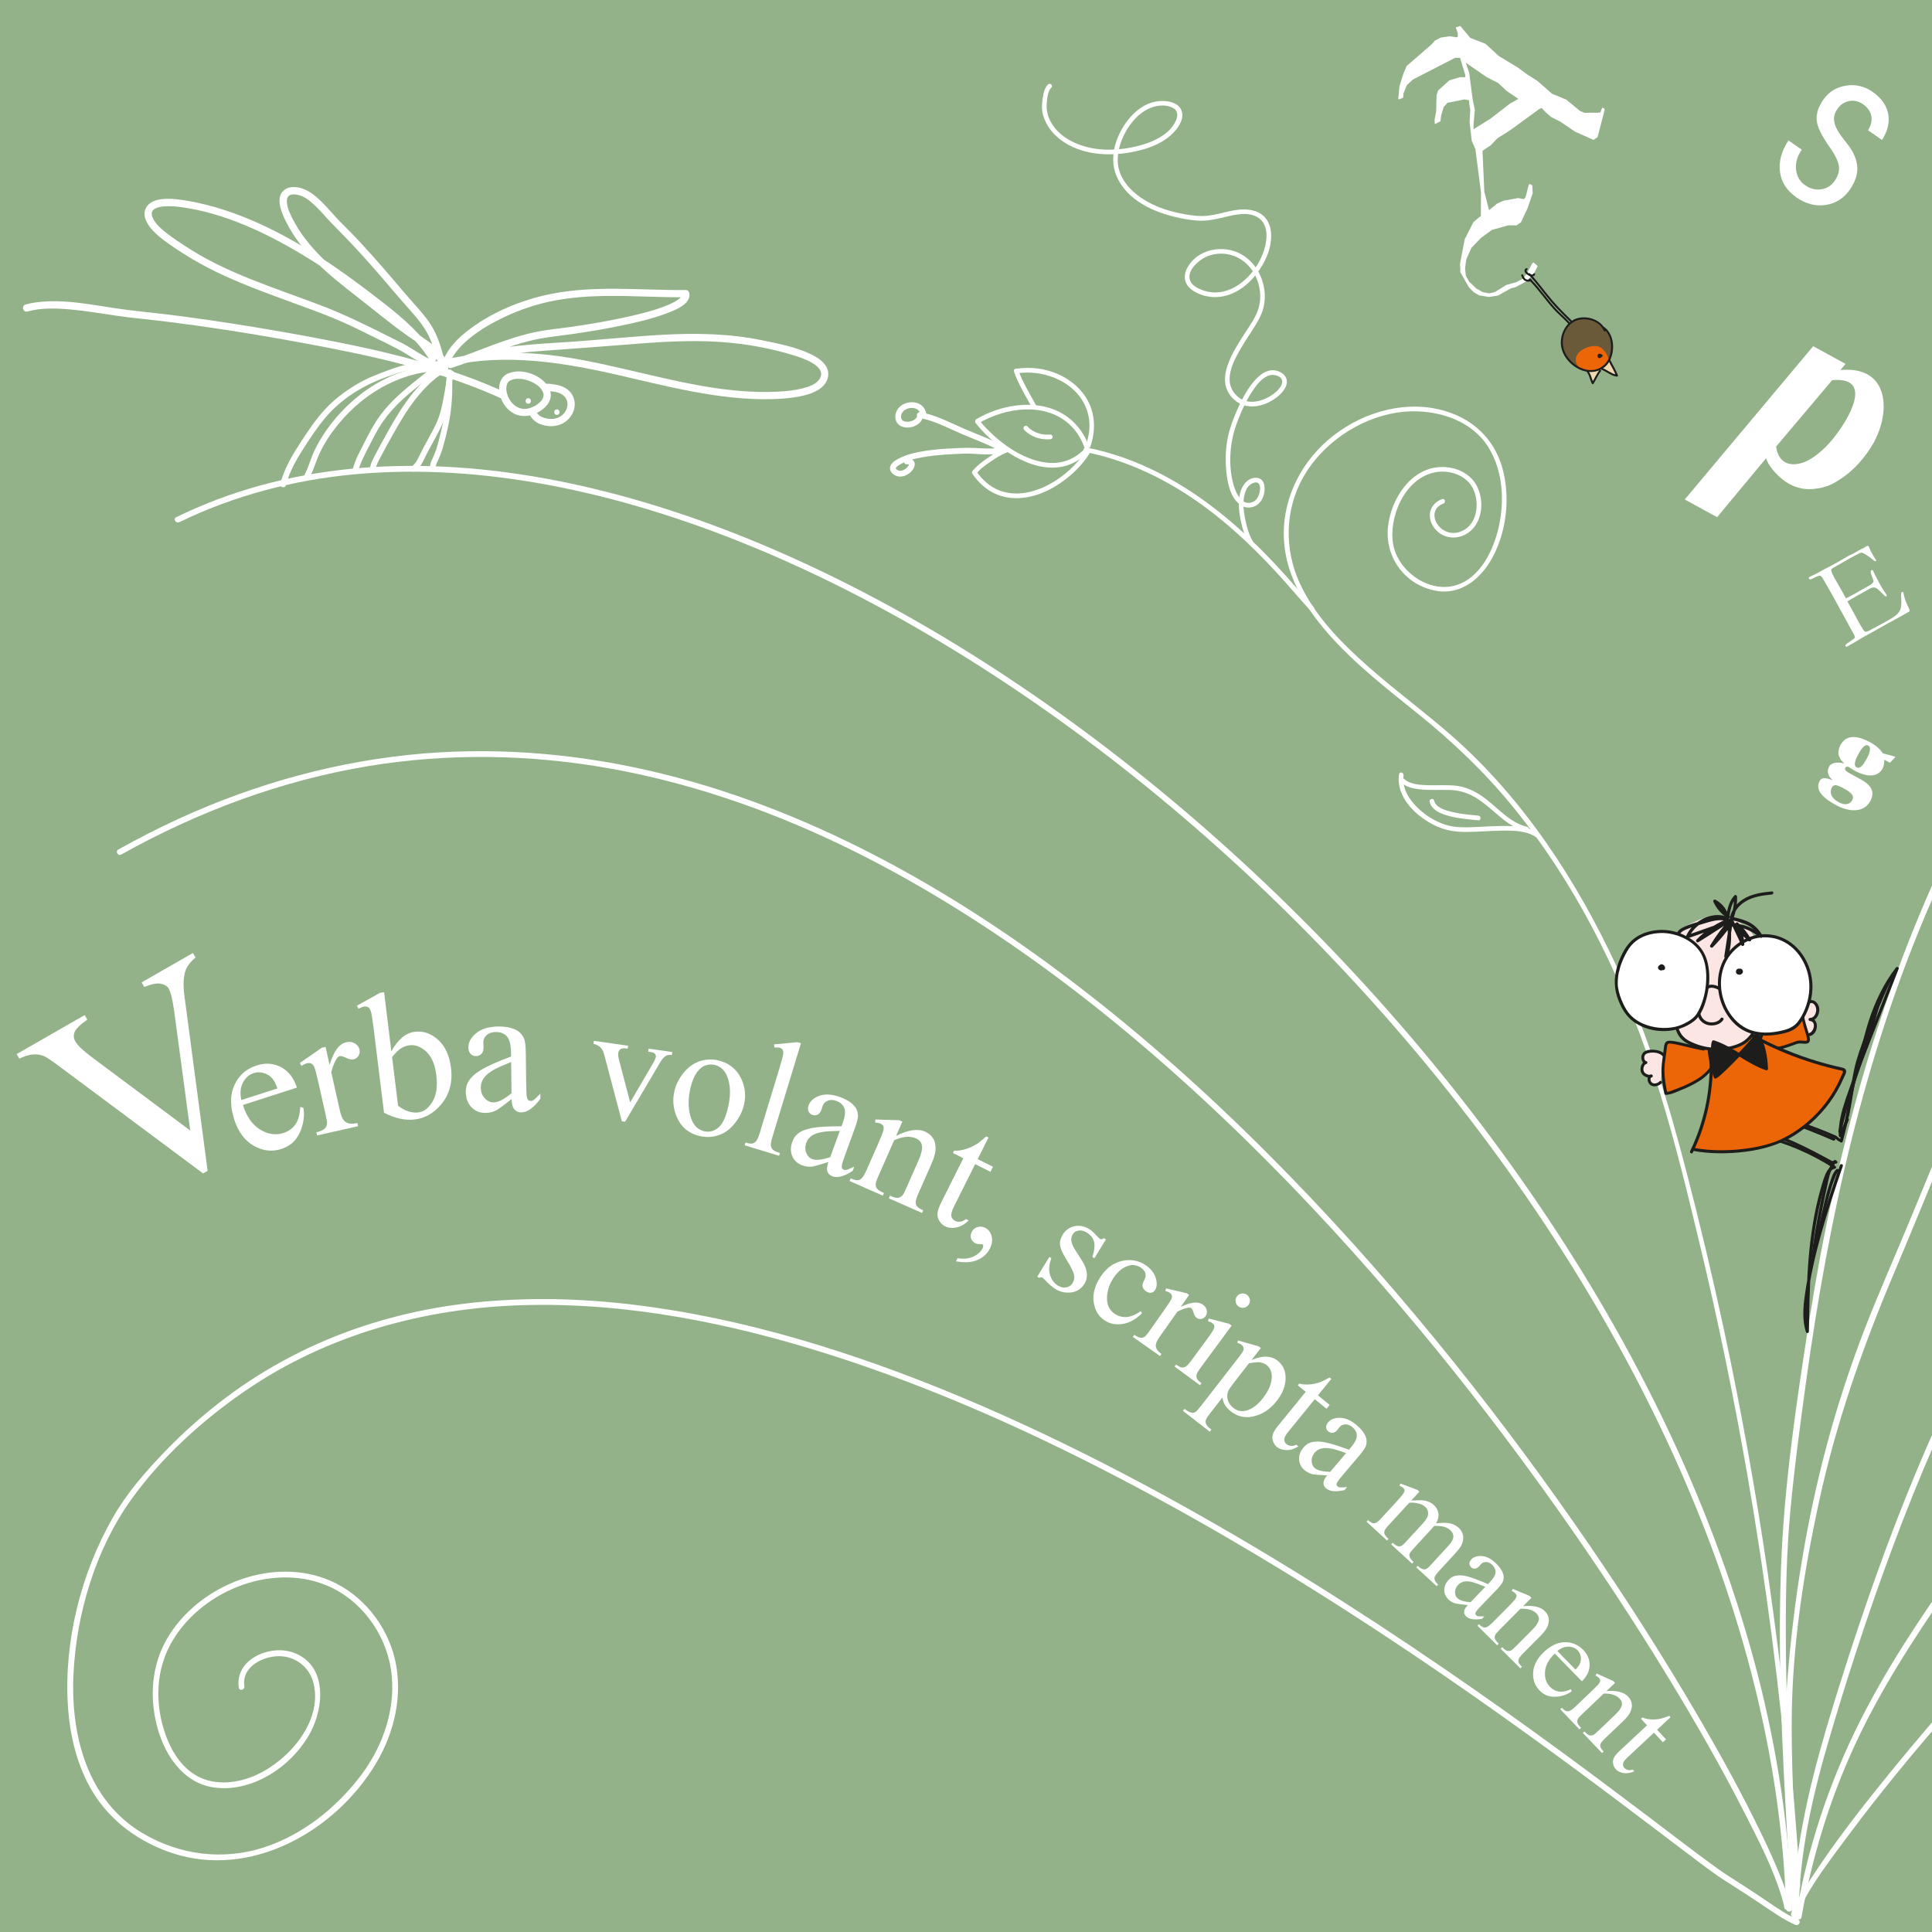 <svg xmlns="http://www.w3.org/2000/svg" xmlns:xlink="http://www.w3.org/1999/xlink" id="RG" viewBox="0 0 1000 1000"><defs><style>      .cls-1 {        fill: none;      }      .cls-2 {        clip-path: url(#clippath);      }      .cls-3 {        fill: #ec6608;      }      .cls-4 {        fill: #fff;      }      .cls-5 {        fill: #edd8b0;      }      .cls-6 {        fill: #fce6e4;      }      .cls-7 {        fill: #6b5a39;      }      .cls-8 {        fill: #1d1d1b;      }      .cls-9 {        fill: #94b28a;      }    </style><clipPath id="clippath"><rect class="cls-1" width="1000" height="1000"></rect></clipPath></defs><g class="cls-2"><rect class="cls-9" x="-19.5" y="-45.5" width="1680" height="1050"></rect><path class="cls-4" d="m126.47,872.79c-1.42-9.32,8.07-14.75,16.15-15.48,9.25-.84,17.53,4.99,19.7,14.08,4.72,19.75-12.89,39.69-29.54,47.27-9.45,4.3-21.13,5.8-30.58.69-7.55-4.07-12.6-11.54-15.7-19.36-6.11-15.4-6.44-33.29,1.34-48.14,14.44-27.54,51.79-43.34,81.11-31.29,17.71,7.28,30.46,24.61,33.38,43.36,3.03,19.44-3.79,39.53-15.49,54.99-12.66,16.74-30.23,30.85-50.36,37.34-20.95,6.76-43.18,3.96-62.15-7.08-29.05-16.91-37.79-50.81-36.31-82.46,1.47-31.42,11.4-64.66,29.8-90.42,15.71-21.99,37.04-41.28,59.25-56.49,42.3-28.98,92.52-42.76,143.47-44.25,54.09-1.58,108,9.4,159.33,25.75,55.41,17.65,108.61,41.88,159.87,69.23,48.67,25.97,95.71,54.95,141.48,85.72,36.39,24.46,71.95,50.13,107,76.47,11.75,8.83,23.43,17.75,35.17,26.59,6.67,5.02,13.3,10.24,20.38,14.69,5.69,3.57,11.28,7.27,16.87,10.97,5.99,3.96,12.01,8.42,18.61,11.32,1.75.77,3.28-1.81,1.51-2.59-7.29-3.21-13.95-8.23-20.56-12.61-5.14-3.41-10.31-6.74-15.51-10.05-3.12-1.99-6.11-4.18-9.1-6.36-10.54-7.71-20.89-15.69-31.3-23.57-15.38-11.65-30.83-23.22-46.4-34.62-19.6-14.35-39.39-28.42-59.43-42.16-22.92-15.71-46.14-30.98-69.72-45.68-25.4-15.83-51.2-31.01-77.48-45.33s-54.59-28.55-82.71-41.1c-27.59-12.31-55.73-23.42-84.48-32.74-27.97-9.07-56.54-16.45-85.56-21.23-27.33-4.51-55.11-6.75-82.8-5.54s-52.86,5.48-78.04,13.8c-25.39,8.4-49.37,20.84-70.77,36.89-11.31,8.49-21.91,17.9-31.72,28.09-10.03,10.41-19.58,21.4-26.77,33.99-16.46,28.78-25.35,63.89-23.28,97.06.98,15.75,4.72,31.67,13.03,45.23,9.28,15.14,24.04,25.72,40.79,31.31,40.75,13.6,84.5-11.08,105.57-46.18,9.66-16.09,14.23-35.77,9.84-54.27-4.17-17.58-16.84-33.38-33.53-40.53-29.22-12.52-66.1,1.63-82.92,27.7-8.79,13.62-10.7,29.66-7.21,45.34s13.32,32.07,30.84,34.15c19.93,2.36,40.24-11.69,49.26-28.83,7.1-13.5,8.42-34.79-8.93-41.08-12.13-4.4-30.51,3.47-28.27,18.19.29,1.9,3.18,1.09,2.89-.8h0Z"></path><g><path class="cls-4" d="m125.73,571.94c1.9,6.01,4.87,10.26,8.92,12.72,4.04,2.47,8.05,3.06,12.02,1.78,2.65-.85,4.72-2.32,6.21-4.41,1.49-2.09,2.33-5.11,2.52-9.07l1.65.44c.68,4.23.06,8.48-1.84,12.75-1.91,4.27-5.1,7.12-9.57,8.56-4.86,1.56-9.62,1.01-14.3-1.66-4.68-2.67-8.04-7.2-10.1-13.59-2.23-6.92-2.19-12.88.12-17.89,2.3-5.01,6.13-8.38,11.49-10.1,4.53-1.46,8.74-1.16,12.61.89s6.62,5.58,8.23,10.58l-27.95,8.99Zm-.82-2.56l18.72-6.02c-.98-2.54-1.88-4.27-2.69-5.18-1.27-1.41-2.78-2.35-4.54-2.83-1.76-.47-3.44-.45-5.02.06-2.44.79-4.32,2.44-5.64,4.96-1.32,2.52-1.59,5.52-.83,9.01Z"></path><path class="cls-4" d="m168.51,541.87l2.09,9.32c2.07-6.99,4.94-10.9,8.59-11.72,1.66-.37,3.15-.18,4.46.59s2.12,1.81,2.42,3.14c.26,1.18.1,2.26-.51,3.25-.6.99-1.45,1.61-2.53,1.85-1.06.24-2.36-.02-3.9-.76s-2.64-1.05-3.27-.91c-.54.12-1.06.56-1.56,1.3-1.08,1.54-2.03,3.89-2.84,7.06l4.46,19.87c.52,2.29,1.19,3.96,2.03,5.01.57.73,1.42,1.25,2.54,1.57s2.61.27,4.48-.15l.37,1.63-21.23,4.77-.37-1.63c2.11-.47,3.61-1.16,4.48-2.05.65-.65,1-1.54,1.07-2.66.04-.55-.22-2.03-.76-4.44l-3.61-16.07c-1.08-4.83-1.83-7.68-2.23-8.56-.4-.88-.92-1.46-1.54-1.77-.62-.3-1.33-.37-2.11-.19-.94.21-1.94.67-3.02,1.39l-.82-1.53,11.4-7.89,1.9-.43Z"></path><path class="cls-4" d="m202.58,544.18c3.38-6.18,7.44-9.56,12.16-10.14,4.33-.53,8.33.85,12.01,4.15,3.68,3.3,5.91,8.16,6.7,14.58.92,7.49-.82,13.83-5.23,19.01-3.78,4.45-8.3,7-13.55,7.65-2.46.3-5,.16-7.65-.42-2.64-.58-5.39-1.59-8.25-3.05l-5.38-43.69c-.59-4.79-1.07-7.72-1.43-8.8-.37-1.08-.82-1.79-1.36-2.12-.54-.34-1.18-.46-1.92-.37-.86.11-1.9.48-3.13,1.13l-.84-1.53,12.03-6.72,2.07-.25,3.76,30.57Zm.36,2.95l3.11,25.23c1.75,1.34,3.52,2.3,5.29,2.88,1.77.58,3.53.76,5.28.54,2.79-.34,5.2-2.2,7.24-5.56,2.03-3.37,2.69-7.98,1.96-13.84-.67-5.4-2.38-9.4-5.15-12.01-2.77-2.6-5.69-3.72-8.75-3.34-1.63.2-3.2.82-4.73,1.84-1.15.77-2.57,2.19-4.24,4.26Z"></path><path class="cls-4" d="m264.8,568.88c-4.32,3.42-7.03,5.4-8.14,5.94-1.66.79-3.43,1.2-5.32,1.22-2.94.04-5.37-.94-7.29-2.93-1.93-1.99-2.91-4.62-2.95-7.9-.02-2.07.42-3.87,1.33-5.4,1.24-2.12,3.42-4.12,6.54-6.02,3.12-1.89,8.31-4.21,15.57-6.96l-.02-1.67c-.05-4.24-.76-7.13-2.12-8.7-1.36-1.56-3.33-2.33-5.9-2.29-1.95.02-3.49.57-4.62,1.63-1.16,1.07-1.74,2.28-1.72,3.64l.12,2.69c.02,1.42-.33,2.52-1.05,3.31-.72.78-1.66,1.18-2.84,1.19-1.14.01-2.08-.38-2.82-1.17-.74-.79-1.11-1.89-1.13-3.28-.03-2.66,1.3-5.12,3.99-7.38,2.69-2.26,6.5-3.42,11.42-3.48,3.77-.04,6.87.55,9.3,1.79,1.84.94,3.2,2.42,4.09,4.45.57,1.32.88,4.04.93,8.15l.17,14.43c.05,4.05.15,6.53.32,7.44.17.91.43,1.52.79,1.82.36.3.77.45,1.23.45.49,0,.93-.12,1.29-.34.64-.41,1.88-1.55,3.72-3.43l.03,2.6c-3.41,4.68-6.69,7.04-9.84,7.08-1.52.02-2.73-.49-3.64-1.54-.91-1.04-1.4-2.83-1.46-5.36Zm-.04-3.02l-.19-16.19c-4.65,1.91-7.65,3.26-9,4.05-2.43,1.39-4.16,2.83-5.19,4.33-1.03,1.5-1.54,3.13-1.52,4.89.03,2.23.71,4.07,2.06,5.52,1.35,1.45,2.89,2.17,4.62,2.15,2.35-.03,5.42-1.61,9.22-4.75Z"></path><path class="cls-4" d="m307.38,538.74l17.71,2.53-.22,1.52-1.15-.16c-1.07-.15-1.92,0-2.56.43-.64.44-1.02,1.1-1.14,1.97-.14.96-.01,2.14.38,3.53l5.78,22.04,11.87-20.32c.85-1.44,1.33-2.56,1.44-3.36.05-.38-.01-.71-.19-.99-.24-.45-.59-.79-1.03-1.01-.44-.22-1.38-.43-2.8-.63l.22-1.52,12.29,1.75-.22,1.52c-1.44-.09-2.47.05-3.08.44-1.08.69-2.13,1.93-3.18,3.74l-17.96,30.39-1.68-.24-8.9-33.68c-.39-1.56-.82-2.71-1.27-3.43-.46-.72-1.08-1.36-1.86-1.92-.43-.31-1.31-.68-2.65-1.09l.22-1.52Z"></path><path class="cls-4" d="m371.71,548.85c5.6,1.32,9.6,4.51,11.99,9.56,2.02,4.32,2.48,8.83,1.37,13.54-.78,3.31-2.37,6.48-4.76,9.5-2.39,3.02-5.18,5.06-8.37,6.13s-6.5,1.2-9.92.39c-5.57-1.31-9.48-4.58-11.72-9.8-1.89-4.4-2.29-8.92-1.19-13.58.8-3.39,2.44-6.57,4.91-9.52,2.47-2.96,5.27-4.91,8.4-5.87,3.12-.96,6.22-1.07,9.29-.35Zm-1.87,2.33c-1.43-.34-2.96-.25-4.6.26-1.64.51-3.16,1.72-4.55,3.64-1.39,1.92-2.48,4.55-3.27,7.89-1.27,5.39-1.3,10.29-.08,14.69,1.22,4.41,3.58,7.03,7.08,7.85,2.61.62,5.02.05,7.23-1.71s3.93-5.26,5.16-10.51c1.55-6.57,1.35-12.08-.58-16.51-1.3-3.04-3.44-4.9-6.4-5.6Z"></path><path class="cls-4" d="m414.57,539.98l-14.69,48.24c-.69,2.28-.99,3.84-.88,4.68.1.84.44,1.56,1.02,2.15.57.59,1.8,1.18,3.68,1.75l-.44,1.43-17.83-5.43.44-1.43c1.67.51,2.86.68,3.57.52.71-.16,1.36-.58,1.95-1.27.59-.69,1.22-2.16,1.91-4.41l10.06-33.03c1.25-4.1,1.92-6.65,2.02-7.65.1-1,0-1.73-.31-2.2-.31-.47-.78-.8-1.41-.99-.69-.21-1.63-.26-2.81-.16l-.25-1.6,12.19-1.15,1.79.54Z"></path><path class="cls-4" d="m428.8,601.46c-4.7,1.49-7.6,2.29-8.69,2.39-1.64.14-3.25-.08-4.84-.66-2.47-.9-4.19-2.49-5.18-4.76s-.97-4.79.04-7.54c.64-1.74,1.58-3.11,2.82-4.09,1.71-1.38,4.17-2.37,7.38-2.96,3.21-.6,8.29-.89,15.24-.88l.51-1.4c1.3-3.56,1.63-6.21.98-7.95-.65-1.74-2.05-3-4.21-3.79-1.64-.6-3.1-.63-4.38-.1-1.31.52-2.17,1.36-2.59,2.5l-.75,2.29c-.44,1.2-1.08,2.01-1.93,2.43-.85.43-1.77.46-2.75.1-.96-.35-1.62-.98-1.99-1.88-.36-.9-.33-1.93.1-3.1.82-2.24,2.71-3.87,5.68-4.91,2.97-1.04,6.52-.8,10.65.71,3.17,1.16,5.57,2.64,7.21,4.45,1.24,1.37,1.91,3.04,2.01,5.02.06,1.29-.54,3.66-1.81,7.12l-4.43,12.12c-1.24,3.41-1.94,5.51-2.09,6.33-.15.81-.12,1.41.08,1.78.2.37.5.62.89.77.42.15.81.19,1.19.12.67-.14,2.07-.7,4.2-1.69l-.8,2.18c-4.34,2.83-7.83,3.77-10.48,2.8-1.27-.47-2.13-1.28-2.56-2.44-.43-1.16-.27-2.81.48-4.95Zm.93-2.53l4.97-13.61c-4.49.12-7.43.3-8.81.54-2.47.39-4.38,1.05-5.72,1.98-1.34.92-2.28,2.13-2.82,3.61-.68,1.87-.69,3.63-.03,5.27.67,1.64,1.73,2.73,3.18,3.26,1.98.72,5.05.37,9.22-1.05Z"></path><path class="cls-4" d="m463.83,587.92c6.24-3.11,11.21-3.86,14.91-2.23,1.9.84,3.32,2.03,4.27,3.58.95,1.55,1.35,3.6,1.2,6.13-.11,1.77-.86,4.22-2.25,7.36l-6.55,14.85c-.97,2.2-1.45,3.78-1.44,4.72,0,.76.23,1.45.69,2.08.46.63,1.53,1.31,3.2,2.05l-.6,1.37-17.2-7.59.6-1.37.72.32c1.62.71,2.86.97,3.73.76.86-.21,1.63-.74,2.31-1.59.27-.34.84-1.5,1.73-3.5l6.28-14.24c1.4-3.16,2-5.64,1.8-7.44-.19-1.79-1.26-3.12-3.21-3.98-3.01-1.33-6.74-1.01-11.18.97l-8.09,18.34c-1.04,2.35-1.54,3.87-1.51,4.55.03.89.28,1.64.75,2.26.47.61,1.65,1.34,3.55,2.18l-.6,1.37-17.2-7.59.6-1.37.76.34c1.77.78,3.17.86,4.18.23,1.02-.62,2.08-2.2,3.2-4.74l5.69-12.91c1.84-4.18,2.87-6.76,3.08-7.76s.19-1.74-.05-2.25c-.25-.5-.7-.9-1.36-1.19-.71-.31-1.64-.5-2.8-.55l.03-1.62,12.36.37,1.63.72-3.25,7.37Z"></path><path class="cls-4" d="m511.63,588.79l-5.59,11.17,7.94,3.97-1.3,2.6-7.94-3.97-11.02,22.05c-1.1,2.2-1.53,3.85-1.28,4.93.25,1.08.87,1.87,1.86,2.37.82.41,1.74.55,2.76.43,1.02-.12,1.99-.58,2.9-1.36l1.45.72c-2.08,1.99-4.22,3.21-6.41,3.64s-4.14.23-5.82-.61c-1.14-.57-2.09-1.44-2.87-2.62s-1.13-2.48-1.06-3.92.71-3.38,1.94-5.83l11.43-22.87-5.38-2.69.61-1.23c1.63.14,3.49-.09,5.56-.68s4.11-1.49,6.12-2.72c1.04-.66,2.69-1.98,4.96-3.97l1.15.57Z"></path><path class="cls-4" d="m494.8,652.84l.87-1.61c2.96.52,5.59.28,7.9-.72,2.31-1,4-2.48,5.04-4.42.25-.46.35-.91.3-1.35-.05-.31-.16-.51-.33-.6-.27-.14-.98-.22-2.15-.21-.56-.02-1.08-.16-1.57-.42-1.19-.64-1.95-1.51-2.28-2.59-.33-1.09-.15-2.25.51-3.49.64-1.19,1.65-1.97,3.02-2.33s2.72-.19,4.03.52c1.61.87,2.66,2.34,3.16,4.41.5,2.08.13,4.27-1.12,6.59-1.35,2.51-3.48,4.37-6.38,5.59-2.9,1.22-6.58,1.43-11.02.64Z"></path><path class="cls-4" d="m572.44,641.51l-5.98,9.74-1.03-.63c1.09-3.54,1.35-6.25.79-8.11-.56-1.86-1.8-3.38-3.71-4.56-1.46-.89-2.87-1.23-4.24-1.01-1.37.22-2.34.8-2.91,1.73-.72,1.17-1,2.37-.84,3.61.12,1.25.88,2.96,2.27,5.13l3.2,5.01c2.96,4.65,3.4,8.66,1.33,12.04-1.6,2.6-3.87,4.09-6.81,4.48-2.94.38-5.63-.17-8.07-1.66-1.75-1.07-3.55-2.61-5.42-4.62-.56-.63-1.06-1.08-1.49-1.35-.48-.29-1.02-.25-1.62.12l-1.03-.63,6.27-10.21,1.03.63c-1.21,3.27-1.44,6.15-.7,8.63.74,2.49,2.12,4.36,4.16,5.61,1.44.88,2.86,1.18,4.29.89s2.5-1.02,3.23-2.21c.88-1.44,1.12-2.95.71-4.55-.41-1.6-1.66-4.07-3.76-7.42-2.1-3.35-3.24-5.92-3.44-7.7-.21-1.76.24-3.54,1.35-5.36,1.44-2.35,3.46-3.82,6.04-4.41,2.58-.59,5.15-.1,7.71,1.47,1.12.69,2.34,1.77,3.65,3.23.87.96,1.48,1.55,1.83,1.77.33.2.64.29.91.26.28-.03.69-.22,1.25-.57l1.03.63Z"></path><path class="cls-4" d="m591.07,679.72c-3.19,3.19-6.54,5.04-10.06,5.57-3.51.53-6.6-.09-9.27-1.85-3.18-2.1-5.06-5.27-5.66-9.5-.6-4.23.61-8.61,3.61-13.16,2.91-4.4,6.58-7.1,11.02-8.12,4.43-1.02,8.48-.31,12.15,2.11,2.75,1.82,4.53,4.04,5.33,6.67.81,2.63.69,4.73-.34,6.29-.51.77-1.18,1.23-1.99,1.38-.82.15-1.67-.07-2.57-.67-1.2-.79-1.85-1.78-1.95-2.96-.06-.66.25-1.62.93-2.9.68-1.27.88-2.46.58-3.57-.31-1.08-1.09-2.04-2.36-2.88-2.04-1.35-4.17-1.68-6.41-.99-2.97.9-5.54,3-7.71,6.27-2.21,3.34-3.34,6.83-3.39,10.47-.05,3.64,1.32,6.38,4.11,8.23,1.99,1.32,4.24,1.82,6.73,1.51,1.74-.2,3.95-1.17,6.64-2.94l.6,1.01Z"></path><path class="cls-4" d="m615.49,670.26l-4.34,6.17c5.19-2.49,9-2.89,11.41-1.19,1.1.77,1.77,1.75,2.02,2.92.25,1.17.06,2.2-.56,3.08-.55.78-1.27,1.25-2.17,1.43-.9.17-1.71,0-2.43-.5-.7-.49-1.24-1.39-1.62-2.69-.38-1.3-.78-2.1-1.2-2.39-.36-.25-.89-.33-1.59-.22-1.48.19-3.35.88-5.63,2.08l-9.26,13.14c-1.07,1.52-1.69,2.8-1.86,3.84-.12.72.02,1.49.43,2.32.41.82,1.23,1.67,2.46,2.54l-.76,1.08-14.04-9.89.76-1.08c1.4.98,2.59,1.5,3.58,1.54.72.03,1.43-.23,2.12-.79.34-.27,1.07-1.2,2.2-2.8l7.49-10.63c2.25-3.19,3.52-5.14,3.82-5.84.3-.7.37-1.31.22-1.84-.15-.53-.49-.97-1.01-1.34-.62-.44-1.42-.78-2.41-1.03l.46-1.29,10.65,2.49,1.26.89Z"></path><path class="cls-4" d="m637.48,686.15l-15.99,21.7c-1.25,1.69-1.95,2.91-2.12,3.65-.17.74-.11,1.43.17,2.06.28.63,1.06,1.42,2.33,2.36l-.78,1.06-13.12-9.67.78-1.06c1.32.97,2.29,1.5,2.94,1.57.64.08,1.31-.08,2.01-.47.7-.39,1.67-1.43,2.9-3.1l7.67-10.41c2.16-2.93,3.47-4.89,3.93-5.89.33-.73.43-1.33.32-1.79-.11-.46-.43-.88-.94-1.26-.55-.41-1.33-.75-2.33-1.04l.37-1.37,10.57,2.69,1.3.96Zm7.96-15.92c.83.61,1.31,1.42,1.47,2.42.15,1.01-.08,1.92-.68,2.75-.61.83-1.42,1.32-2.43,1.48-1.01.16-1.93-.06-2.76-.67-.83-.61-1.32-1.42-1.47-2.45-.16-1.02.07-1.95.68-2.77.61-.83,1.42-1.31,2.42-1.47,1.01-.15,1.93.08,2.78.71Z"></path><path class="cls-4" d="m640.79,693.83l10.72,3.04,1.1.85-4.81,6.19c3.18-1.27,5.82-1.84,7.93-1.7,2.1.14,3.92.79,5.44,1.98,2.66,2.07,4.07,4.83,4.23,8.29.2,4.24-1.28,8.4-4.46,12.49-3.55,4.57-7.8,7.33-12.74,8.28-4.06.77-7.73-.12-11.01-2.66-1.43-1.11-2.5-2.27-3.23-3.48-.55-.89-.97-2.14-1.26-3.76l-6.27,8.07c-1.41,1.81-2.19,3.05-2.35,3.71-.16.66-.08,1.35.25,2.07.32.72,1.21,1.64,2.66,2.76l-.83,1.07-13.88-10.78.83-1.07.72.56c1.05.84,2.11,1.34,3.19,1.5.53.07,1.08-.05,1.65-.36s1.6-1.44,3.1-3.37l19.45-25.05c1.33-1.72,2.1-2.87,2.31-3.45.21-.58.23-1.12.07-1.61-.16-.49-.53-.96-1.1-1.41-.46-.36-1.16-.68-2.08-.96l.37-1.2Zm5.68,11.79l-7.68,9.89c-1.66,2.14-2.67,3.62-3.02,4.42-.6,1.33-.7,2.82-.31,4.49.39,1.66,1.39,3.12,2.99,4.36,1.93,1.5,4.07,1.96,6.44,1.38,3.09-.75,6.02-2.91,8.79-6.48,3.14-4.05,4.68-7.85,4.59-11.41-.07-2.46-.95-4.35-2.64-5.67-.93-.72-2.02-1.2-3.29-1.44-.96-.19-2.92-.04-5.87.45Z"></path><path class="cls-4" d="m689.11,713.68l-6.96,8.55,6.08,4.95-1.62,1.99-6.08-4.95-13.74,16.87c-1.37,1.68-2.06,3.02-2.05,4,0,.98.39,1.78,1.14,2.39.62.51,1.39.81,2.29.9.9.09,1.82-.11,2.76-.61l1.11.9c-2.17,1.32-4.25,1.95-6.22,1.9-1.98-.05-3.61-.6-4.89-1.65-.87-.71-1.53-1.64-1.97-2.81-.44-1.16-.49-2.35-.16-3.58.33-1.22,1.27-2.77,2.79-4.64l14.25-17.49-4.12-3.35.76-.94c1.38.43,3.02.59,4.92.49s3.83-.5,5.79-1.16c1.02-.36,2.7-1.19,5.03-2.47l.88.72Z"></path><path class="cls-4" d="m686.96,763.64c-4.35-.2-6.99-.42-7.93-.67-1.4-.39-2.67-1.06-3.8-2.03-1.77-1.5-2.71-3.34-2.83-5.52s.66-4.26,2.33-6.23c1.06-1.25,2.25-2.09,3.59-2.53,1.84-.62,4.17-.68,7.01-.2,2.84.49,7.13,1.79,12.88,3.92l.85-1c2.16-2.55,3.24-4.64,3.24-6.28s-.78-3.11-2.32-4.42c-1.17-1-2.37-1.47-3.6-1.42-1.24.03-2.21.46-2.91,1.28l-1.32,1.67c-.73.86-1.51,1.33-2.34,1.43-.83.09-1.6-.16-2.31-.76-.69-.58-1.05-1.3-1.07-2.16-.03-.86.31-1.7,1.03-2.54,1.36-1.6,3.42-2.38,6.2-2.33,2.77.05,5.64,1.33,8.6,3.84,2.27,1.93,3.81,3.89,4.61,5.88.61,1.51.65,3.1.13,4.77-.34,1.08-1.57,2.87-3.67,5.34l-7.37,8.68c-2.07,2.44-3.29,3.97-3.66,4.6-.37.63-.53,1.13-.48,1.49.06.37.22.67.5.91.3.25.61.41.95.47.6.09,1.93.05,3.99-.12l-1.33,1.56c-4.45,1.02-7.63.73-9.53-.88-.91-.77-1.37-1.71-1.37-2.8,0-1.09.63-2.41,1.91-3.95Zm1.54-1.81l8.27-9.75c-3.76-1.27-6.25-2.02-7.46-2.25-2.17-.43-3.94-.46-5.34-.11s-2.54,1.07-3.44,2.13c-1.14,1.34-1.68,2.79-1.63,4.36.05,1.56.6,2.79,1.64,3.67,1.41,1.2,4.07,1.85,7.95,1.95Z"></path><path class="cls-4" d="m730.51,776.68c2.99-.13,4.73-.18,5.23-.15,1.25.05,2.42.29,3.53.71,1.11.42,2.06.99,2.86,1.72,1.34,1.23,2.13,2.68,2.38,4.35.25,1.67-.14,3.39-1.18,5.17,3.32-.39,5.81-.38,7.45.06,1.64.43,3.05,1.19,4.22,2.26,1.14,1.04,1.88,2.26,2.22,3.66.34,1.39.16,2.99-.54,4.79-.49,1.22-1.62,2.79-3.4,4.72l-8.46,9.21c-1.23,1.34-1.98,2.35-2.23,3.04-.16.49-.14,1.04.06,1.67.2.63.77,1.38,1.72,2.25l-.77.84-10.56-9.71.77-.84.44.41c.92.84,1.8,1.32,2.64,1.44.59.08,1.21-.08,1.87-.48.31-.21,1.03-.93,2.18-2.18l8.46-9.21c1.6-1.74,2.52-3.17,2.76-4.27.31-1.56-.21-2.95-1.55-4.18-.83-.76-1.85-1.31-3.06-1.67-1.21-.35-2.93-.51-5.14-.48l-.28.21-.88,1.05-9.39,10.21c-1.35,1.46-2.1,2.45-2.27,2.96s-.13,1.09.1,1.75c.23.66.89,1.49,1.98,2.49l-.77.84-10.82-9.95.77-.84c1.18,1.09,2.13,1.7,2.83,1.82s1.4,0,2.08-.41c.32-.19,1.07-.93,2.24-2.21l8.46-9.21c1.6-1.74,2.5-3.23,2.69-4.47.23-1.63-.27-3.01-1.5-4.14-.84-.77-1.88-1.31-3.12-1.62-1.92-.5-3.63-.65-5.12-.44l-10.55,11.47c-1.29,1.4-2.03,2.4-2.22,3s-.19,1.18,0,1.74c.19.56.87,1.38,2.04,2.45l-.77.84-10.58-9.73.77-.84c.98.9,1.76,1.43,2.35,1.57.58.15,1.19.08,1.81-.19.62-.27,1.55-1.07,2.76-2.4l7.52-8.18c2.16-2.35,3.49-3.94,3.98-4.75.36-.61.52-1.13.46-1.54-.05-.41-.28-.8-.69-1.17-.44-.4-1.07-.76-1.89-1.09l.42-1.16,8.85,3.31,1,.92-4.19,4.56Z"></path><path class="cls-4" d="m759.7,830.81c-3.75-.41-6.02-.74-6.82-1.01-1.19-.41-2.25-1.06-3.18-1.96-1.45-1.39-2.17-3.04-2.15-4.93.02-1.89.8-3.65,2.36-5.26.98-1.02,2.06-1.69,3.24-1.99,1.62-.44,3.65-.37,6.08.21s6.07,1.94,10.93,4.09l.79-.82c2.01-2.09,3.06-3.84,3.14-5.26s-.51-2.73-1.77-3.95c-.96-.92-1.97-1.4-3.04-1.42-1.08-.04-1.94.28-2.59.95l-1.23,1.37c-.67.7-1.38,1.07-2.1,1.11-.73.04-1.38-.22-1.96-.78-.56-.54-.84-1.18-.81-1.93.02-.74.36-1.46,1.02-2.14,1.26-1.31,3.09-1.87,5.49-1.68,2.4.19,4.81,1.46,7.23,3.79,1.86,1.79,3.08,3.57,3.67,5.34.44,1.34.4,2.72-.14,4.13-.36.92-1.51,2.39-3.46,4.42l-6.84,7.11c-1.92,2-3.06,3.26-3.42,3.78s-.52.95-.49,1.27c.03.32.16.59.39.81.24.23.51.39.79.46.51.11,1.66.15,3.46.11l-1.23,1.28c-3.91.64-6.64.22-8.2-1.28-.75-.72-1.09-1.55-1.04-2.49.06-.94.68-2.05,1.87-3.31Zm1.43-1.49l7.68-7.98c-3.18-1.3-5.29-2.08-6.33-2.35-1.85-.49-3.39-.62-4.61-.38-1.22.23-2.25.78-3.09,1.65-1.06,1.1-1.61,2.32-1.65,3.68-.04,1.36.36,2.44,1.22,3.27,1.16,1.11,3.42,1.82,6.77,2.11Z"></path><path class="cls-4" d="m788.29,831.36c5.31-.51,9.06.32,11.25,2.5,1.13,1.12,1.81,2.36,2.07,3.73s-.02,2.94-.83,4.7c-.56,1.23-1.77,2.77-3.62,4.64l-8.75,8.8c-1.3,1.31-2.07,2.3-2.32,2.97-.21.54-.23,1.1-.07,1.67.16.58.73,1.36,1.72,2.34l-.81.81-10.2-10.13.81-.81.43.42c.96.95,1.78,1.47,2.45,1.56.67.09,1.37-.08,2.09-.5.28-.17,1.01-.84,2.19-2.03l8.39-8.44c1.86-1.88,2.97-3.48,3.33-4.81s-.05-2.57-1.2-3.72c-1.79-1.77-4.54-2.57-8.24-2.37l-10.8,10.88c-1.39,1.4-2.16,2.34-2.32,2.84-.22.64-.25,1.25-.08,1.82.17.57.81,1.41,1.94,2.53l-.81.81-10.2-10.13.81-.81.45.45c1.05,1.04,2.02,1.48,2.92,1.31.9-.17,2.09-1,3.58-2.5l7.6-7.66c2.46-2.48,3.9-4.04,4.33-4.69.42-.65.62-1.19.58-1.62-.04-.43-.25-.83-.64-1.22-.42-.42-1.03-.8-1.84-1.16l.47-1.15,8.72,3.65.97.96-4.34,4.37Z"></path><path class="cls-4" d="m804.76,855.85c-3.1,3-4.79,6.12-5.06,9.35-.28,3.23.59,5.86,2.58,7.91,1.33,1.36,2.86,2.18,4.6,2.45,1.73.27,3.84-.14,6.32-1.23l.23,1.15c-2.38,1.71-5.17,2.63-8.37,2.77-3.2.14-5.92-.95-8.17-3.24-2.44-2.5-3.56-5.58-3.35-9.26.21-3.68,1.95-7.12,5.23-10.33,3.55-3.48,7.22-5.28,10.99-5.4,3.77-.12,7,1.19,9.7,3.95,2.28,2.33,3.38,4.99,3.31,7.99-.07,3-1.39,5.76-3.96,8.27l-14.05-14.36Zm1.32-1.29l9.41,9.62c1.26-1.38,2.04-2.45,2.35-3.23.48-1.21.59-2.42.34-3.64s-.77-2.24-1.57-3.06c-1.23-1.26-2.81-1.9-4.76-1.94-1.94-.04-3.87.71-5.77,2.25Z"></path><path class="cls-4" d="m831.47,875.27c5.32-.36,9.05.57,11.18,2.81,1.09,1.15,1.75,2.41,1.96,3.79.21,1.37-.11,2.93-.96,4.68-.6,1.21-1.85,2.72-3.75,4.53l-8.99,8.56c-1.33,1.27-2.14,2.24-2.41,2.9-.22.53-.26,1.09-.12,1.67.14.58.7,1.38,1.66,2.39l-.83.79-9.92-10.41.83-.79.42.44c.93.98,1.74,1.52,2.41,1.63.67.11,1.37-.04,2.1-.44.29-.16,1.04-.81,2.25-1.96l8.62-8.21c1.92-1.82,3.07-3.4,3.46-4.72s.03-2.57-1.1-3.75c-1.74-1.82-4.46-2.69-8.18-2.6l-11.1,10.57c-1.42,1.36-2.23,2.28-2.4,2.77-.24.64-.29,1.24-.13,1.82.15.57.77,1.43,1.87,2.58l-.83.79-9.92-10.41.83-.79.44.46c1.02,1.07,1.98,1.54,2.88,1.4s2.12-.94,3.65-2.4l7.81-7.44c2.53-2.41,4.01-3.93,4.46-4.57.44-.64.65-1.17.62-1.6-.03-.43-.23-.84-.61-1.24-.41-.43-1.01-.83-1.81-1.21l.5-1.13,8.62,3.89.94.99-4.46,4.25Z"></path><path class="cls-4" d="m864.67,888.8l-6.98,6.52,4.64,4.96-1.62,1.52-4.63-4.96-13.78,12.87c-1.38,1.29-2.12,2.35-2.23,3.19-.11.84.12,1.57.7,2.19.48.51,1.1.86,1.86,1.04.76.18,1.58.12,2.44-.2l.85.9c-2.02.87-3.88,1.17-5.57.9-1.69-.28-3.03-.94-4.01-1.99-.66-.71-1.12-1.59-1.36-2.64-.24-1.05-.15-2.08.29-3.09s1.41-2.23,2.94-3.66l14.29-13.34-3.14-3.36.77-.71c1.13.53,2.52.87,4.17,1,1.64.13,3.34.03,5.11-.32.92-.19,2.46-.7,4.61-1.53l.67.72Z"></path></g><path class="cls-4" d="m62.76,442.3c39.81-22.24,82.96-38.37,128.02-45.79,41.26-6.8,83.56-6.11,124.69,1.22,40.91,7.29,80.52,20.89,118.01,38.69s75.76,41.45,110.45,67.05c35.4,26.13,68.66,55.1,100.13,85.83,31,30.27,60.27,62.29,88.05,95.54,26.02,31.15,50.73,63.39,74.17,96.52,20.14,28.46,39.36,57.57,57.48,87.35,13.94,22.9,27.3,46.18,39.46,70.08,7.08,13.9,14.5,28.21,19.03,43.21.54,1.77,1.03,3.57,1.3,5.41s3.18,1.09,2.89-.8c-.71-4.69-2.5-9.26-4.21-13.65-2.93-7.54-6.28-14.91-9.77-22.2-10.64-22.26-22.64-43.88-35.12-65.15-16.99-28.96-35.09-57.27-54.04-84.98-22.33-32.65-45.87-64.48-70.62-95.33-27.1-33.8-55.68-66.44-85.91-97.47-30.91-31.72-63.57-61.8-98.3-89.3-34.03-26.95-70.07-51.49-108.36-71.99-37.06-19.84-76.3-35.92-117.16-46.01-40.29-9.95-82.08-13.92-123.48-10.54-43.87,3.59-86.71,15.38-126.69,33.68-10.73,4.91-21.25,10.29-31.55,16.05-1.69.94-.17,3.53,1.51,2.59h0Z"></path><path class="cls-4" d="m92.76,270.3c28.32-13.81,59.17-21.84,90.5-24.78,33.41-3.13,67.2-.72,100.13,5.41,35.95,6.69,71.02,17.73,104.83,31.58,37.16,15.22,72.87,33.9,107.06,54.91,36.4,22.37,71.12,47.46,104.08,74.63,33.84,27.9,65.87,58.02,95.87,90.02,30.62,32.65,59.16,67.26,85.19,103.68,25.6,35.8,48.79,73.36,68.9,112.52,19.56,38.09,36.19,77.72,48.88,118.63,12.28,39.59,20.89,80.39,24.54,121.7.86,9.79,1.44,19.59,1.75,29.41.06,1.93,3.06,1.93,3,0-1.28-41.23-7.61-82.2-17.92-122.12s-25.58-81.58-43.56-120.3c-18.66-40.2-40.68-78.81-65.26-115.67-24.75-37.12-52.11-72.5-81.59-105.98-29.61-33.61-61.39-65.33-95.11-94.83-32.55-28.48-66.9-54.93-102.98-78.79-34.28-22.67-70.15-43.02-107.55-60.1-34.19-15.61-69.7-28.53-106.28-37.28-33.39-7.98-67.78-12.52-102.14-11.7-31.75.76-63.5,6.18-93.23,17.51-7.01,2.67-13.9,5.67-20.64,8.95-1.74.85-.22,3.43,1.51,2.59h0Z"></path><path class="cls-4" d="m746.44,258.33c-7.4,2.7-8.28,10.73-2.98,16.19,5.63,5.81,14.81,4.45,19.59-1.71,4.5-5.8,4.68-14.44,1.54-20.9-3.43-7.08-11.48-10.53-19.11-10.17-15.68.73-25.77,17.08-27.1,31.32-1.48,15.91,9.19,29.96,25.07,32.76,12.92,2.28,23.33-6.57,29.1-17.36,6.91-12.93,8.93-28.94,5.82-43.24-3.5-16.06-14.15-27.47-29.87-32.32-19.91-6.14-41.93-.12-58.1,12.38-16.03,12.39-26.23,31.36-25.93,51.82.29,19.21,10.27,36.27,22.58,50.39,13.89,15.95,30.77,28.97,47.17,42.19,17.99,14.5,34.46,30.22,49.07,48.18,35.12,43.18,59.37,94.56,75.78,147.5,8.13,26.21,14.6,53.1,20.99,79.78,9.36,39.08,17.45,78.46,24.32,118.04,9.59,55.21,16.82,110.83,21.59,166.66,1.32,15.44,2.44,30.9,3.39,46.36.09,1.54,2.51,1.55,2.41,0-3.32-54.47-8.99-108.78-16.91-162.77-6.23-42.46-13.84-84.72-22.87-126.67-5.72-26.59-12.05-53.04-18.87-79.37-9.51-36.72-20.45-72.79-36.44-107.29-20.38-43.97-47.93-86.22-84.43-118.52-14.18-12.54-29.51-23.7-43.71-36.23s-27.73-26.16-35.69-43.28c-8.2-17.63-7.9-38.18,1.77-55.21s28.44-30.16,48.33-33.28c17.41-2.73,38.15,2.5,47.73,18.39,7.42,12.29,8.13,28.1,4.83,41.79-2.8,11.58-9.47,25.32-21.77,29.12-13.99,4.33-30.01-7.09-32.59-20.91s5.55-33.78,20.89-37.35c7.79-1.81,17.24,1.19,20.64,8.83s1.69,18.77-6.93,21.8c-4.42,1.56-9.14,0-11.76-3.91-2.79-4.18-1.8-8.9,3.11-10.69,1.45-.53.82-2.86-.64-2.33h0Z"></path><g><path class="cls-4" d="m561.7,233.94c22.66,4.5,43.6,14.93,62.11,28.58,15.08,11.11,28.47,24.3,40.94,38.23,4.49,5.01,8.79,10.2,13.39,15.11,1.06,1.14,2.77-.57,1.71-1.71-4.02-4.3-7.8-8.82-11.7-13.22-5.59-6.3-11.34-12.48-17.35-18.38-15.05-14.78-31.86-28.01-50.7-37.64-11.93-6.09-24.61-10.68-37.75-13.29-1.52-.3-2.16,2.02-.64,2.33h0Z"></path><path class="cls-4" d="m504.99,218.98c5.51,6.96,12.52,12.96,20.26,17.29s16.39,7.05,25.01,5.18c5.03-1.09,9.46-3.86,12.99-7.56,1.07-1.12-.63-2.83-1.71-1.71-3,3.14-6.63,5.55-10.85,6.68-3.88,1.04-7.98.95-11.89.13-8.44-1.77-16.17-6.5-22.68-12.02-3.45-2.92-6.63-6.16-9.44-9.7-.96-1.22-2.66.5-1.71,1.71h0Z"></path><path class="cls-4" d="m506.61,219.04c13.67-8.04,33.88-11.04,46.66.37,3.69,3.29,6.33,7.52,8.01,12.15.52,1.45,2.86.82,2.33-.64-3.14-8.65-9.33-15.49-17.95-18.89-8.16-3.22-17.42-3.08-25.84-.99-5.06,1.26-9.94,3.27-14.43,5.91-1.34.79-.12,2.87,1.22,2.08h0Z"></path><path class="cls-4" d="m524.84,192.32c1.04,3.22,2.59,6.28,4.16,9.28s3.28,6.02,4.96,9.01c.76,1.35,2.84.14,2.08-1.22-1.64-2.91-3.28-5.81-4.84-8.77s-3.04-5.83-4.04-8.95c-.47-1.47-2.8-.84-2.33.64h0Z"></path><path class="cls-4" d="m526.74,193.18c15.57-2.19,33.91,6.21,36.82,22.93.85,4.87.09,9.85-1.56,14.47-.52,1.46,1.81,2.1,2.33.64,3.02-8.5,2.63-17.9-2.32-25.6-4.64-7.21-12.34-12.05-20.59-14.07-5.03-1.23-10.21-1.41-15.33-.69-1.53.21-.88,2.54.64,2.33h0Z"></path><path class="cls-4" d="m520.36,231.95c-3.31,1.24-6.38,3.19-9.27,5.19s-5.72,4.08-7.82,6.83c-.24.31-.22.9,0,1.22,2.95,4.26,6.73,7.97,11.46,10.19,4.18,1.97,8.82,2.74,13.42,2.41,9.62-.7,18.64-5.51,25.86-11.72,4.07-3.5,7.67-7.6,10.47-12.18.81-1.33-1.27-2.54-2.08-1.22-4.7,7.68-11.74,14.04-19.69,18.24-7.64,4.03-16.83,6.13-25.17,3.04-5.06-1.87-9.14-5.61-12.18-9.99v1.22c1.89-2.48,4.7-4.41,7.24-6.16s5.41-3.63,8.41-4.75c1.44-.54.82-2.87-.64-2.33h0Z"></path><path class="cls-4" d="m530.08,222.43c3.49,3.73,8.54,5.32,13.57,4.93.65-.05,1.21-.52,1.21-1.21,0-.61-.55-1.26-1.21-1.21-4.43.34-8.77-.93-11.86-4.23-1.06-1.14-2.77.57-1.71,1.71h0Z"></path></g><path class="cls-4" d="m724.15,400.7c-1.8,12.11,9.16,22.21,19.18,26.86,4.95,2.3,9.98,3.07,15.41,3.06,6.21-.01,12.41-.61,18.62-.68s12.85-.02,17.92,3.51c1.28.89,2.48-1.2,1.22-2.08-4.22-2.94-9.69-3.58-14.69-3.79-6.04-.25-12.08.25-18.11.5-5.14.21-10.45.42-15.42-1.15-5.42-1.72-10.49-4.9-14.56-8.85-4.44-4.31-8.2-10.29-7.24-16.73.23-1.52-2.1-2.17-2.33-.64h0Z"></path><path class="cls-4" d="m724.41,404.25c2.94,3.28,7.64,4.1,11.82,4.43,4.85.39,9.72.05,14.58.23s9.17,1.58,13.28,4.11c4.36,2.69,8.09,6.22,12.01,9.49s8.5,6.6,13.77,7.83c1.51.35,2.15-1.97.64-2.33-9.51-2.22-15.9-10.79-23.66-16.07-3.96-2.69-8.41-4.71-13.2-5.24s-9.46-.14-14.18-.27c-4.46-.12-10.16-.31-13.37-3.89-1.04-1.16-2.74.55-1.71,1.71h0Z"></path><path class="cls-4" d="m739.98,415.03c1.06,4.49,6.29,6.36,10.25,7.39,4.88,1.27,9.93,1.69,14.94,2.15,1.54.14,1.53-2.27,0-2.41-4.51-.42-9.04-.81-13.45-1.86-3.26-.78-8.5-2.09-9.41-5.91-.36-1.51-2.68-.87-2.33.64h0Z"></path><path class="cls-4" d="m930.5,989c-3.14-47.88-6.06-95.85-6.17-143.86-.05-20.97.41-41.99,2.33-62.88,2.05-22.34,5.07-44.65,8.13-66.87,11.74-85.23,30.28-169.46,64.74-248.63,18.94-43.5,42.06-85.03,67.92-124.78,13.6-20.9,27.9-41.34,42.61-61.47,8.85-12.11,17.56-24.43,27.11-36.01,31.88-38.63,67.55-74.57,103.89-108.95,54.17-51.24,112.65-100.67,178.73-135.92,7.54-4.02,15.19-7.81,22.97-11.35,1.75-.8.23-3.39-1.51-2.59-67.97,30.95-127.79,79.57-182.67,129.51-41.58,37.84-81.49,77.99-118.08,120.71-19.95,23.29-37.56,48.77-55.03,73.92-27.97,40.29-53.67,82.17-75.13,126.31-37.91,77.97-60.33,161.4-73.79,246.81-6.68,42.43-13.12,85.47-14.7,128.44-1.72,46.89.59,93.92,3.33,140.73.72,12.29,1.5,24.58,2.31,36.87.13,1.92,3.13,1.93,3,0h0Z"></path><path class="cls-4" d="m930.5,992c-.65-33.9-3.3-67.75-3.11-101.66.21-38.1,6.2-76.68,14.3-113.83,8.87-40.68,22.51-79.43,38.71-117.7,15.43-36.45,29.79-73.38,46.43-109.31,16.74-36.15,35.92-71.38,60.14-103.12,24.92-32.67,51.88-63.95,80.03-93.87,27.83-29.57,57.18-57.71,88.06-84.07,23.11-19.74,46.65-39.01,69.99-58.49,58.26-48.63,118.06-95.82,182.9-135.46,8.52-5.21,17.13-10.27,25.82-15.19,1.68-.95.17-3.54-1.51-2.59-67.68,38.32-129.83,85.59-189.78,134.92-54.23,44.62-109.16,88.93-158.53,138.98-28.73,29.13-55.89,59.78-81.62,91.58-12.66,15.64-25.01,31.47-36.01,48.34-10.87,16.66-20.63,34.03-29.63,51.76-17.94,35.38-32.82,72.2-47.95,108.84-7.88,19.09-16.34,37.97-23.78,57.25-7.53,19.52-14.02,39.44-19.43,59.65-10.52,39.32-17.01,79.74-20.3,120.3-2.7,33.32.27,67.18,1.57,100.51.3,7.72.57,15.45.72,23.18.04,1.93,3.04,1.93,3,0h0Z"></path><path class="cls-4" d="m931.14,992.9c-.51-32.45,7.44-65.29,16.62-96.22,10.98-37,23.19-73.71,37.14-109.7,13.8-35.59,29.44-70.55,47.76-104.06,16.67-30.49,35.53-59.76,55.96-87.85,42.7-58.71,92.29-112.46,146.36-160.85,51.3-45.91,106.81-86.37,166.14-121.25,50.42-29.65,100.73-59.48,151.33-88.83,5.09-2.96,10.19-5.9,15.3-8.84,1.67-.96.16-3.56-1.51-2.59-50.87,29.25-101.32,59.23-151.89,89-26.7,15.72-53.22,31.57-78.72,49.2-29.09,20.12-57.1,41.81-83.99,64.78-55.28,47.23-106.04,99.96-150.41,157.58-21.66,28.13-41.78,57.49-59.78,88.1-18.74,31.87-34.89,65.19-49.15,99.28-15.13,36.16-28.08,73.19-39.84,110.57-10.04,31.9-19.42,64.18-23.07,97.54-.88,8.01-1.37,16.07-1.24,24.13.03,1.93,3.03,1.93,3,0h0Z"></path><path class="cls-4" d="m932.45,992.4c5.32-30.8,14.52-60.84,27.65-89.22,13.1-28.31,30.16-54.61,47.85-80.24,37.29-54.03,79.49-104.76,124.84-152.2,43.42-45.41,88.73-89.3,136.74-129.85,48.34-40.83,99.85-77.14,154.32-109.33,55.05-32.53,112.1-61.99,170.91-87.14,7.18-3.07,14.4-6.06,21.64-8.99,1.77-.71,1-3.62-.8-2.89-59.59,24.03-117.3,52.88-173.09,84.71-54.85,31.29-107.26,66.14-156.31,105.95-49.44,40.12-95.57,84.12-140.13,129.55-45.88,46.77-88.81,96.47-127.22,149.59-18.7,25.86-37.04,52.48-52.06,80.68-14.44,27.11-25.5,55.98-32.6,85.87-1.78,7.51-3.31,15.09-4.63,22.7-.33,1.89,2.56,2.7,2.89.8h0Z"></path><path class="cls-4" d="m929.77,991.62c6.56-14.95,17.21-28.53,26.88-41.54,17.23-23.17,35.73-45.41,54.75-67.13,24.55-28.02,50.14-55.12,76.65-81.29,29.57-29.2,60.3-57.25,92.34-83.71,32.47-26.81,66.34-52.04,101.99-74.49,33.58-21.15,68.88-40.01,106.15-53.81,32.82-12.15,67.55-20.5,102.7-20.62,19.51-.06,39.15,2.21,57.36,9.55,19.83,7.99,37,21.49,50.29,38.15,25.3,31.7,37.45,74.16,35.89,114.45-.91,23.46-6.17,47.51-13.96,69.62-7.83,22.22-19.56,42.99-35.43,60.46-32.52,35.81-80.13,59.47-128.91,58.91-43.05-.49-84.8-19.86-112.49-52.92-13.98-16.69-24-36.56-29.25-57.68-4.74-19.09-6.11-39.18-.91-58.3,9.1-33.4,35.09-59.87,64.92-76.08,29.07-15.8,64.71-23.75,97.31-15.5,15.47,3.92,29.79,11.73,40.86,23.29,13.13,13.7,20.92,31.73,24.62,50.18,3.58,17.9,2.52,36.86-5.1,53.61-6.58,14.47-17.55,26.6-31.01,35-26.5,16.54-61.95,18.59-88.82,1.73-24-15.06-44.79-48.9-24.27-74.85,7.21-9.12,17.91-15.62,29.27-18.01,9.45-1.99,20.78-.95,27.22,7.09,8.65,10.8,4.8,27.22.84,39.03-.61,1.83,2.28,2.62,2.89.8,4.23-12.62,7.77-29.37-.9-41.03-6.38-8.58-17.53-10.75-27.6-9.35-24.29,3.39-46.28,25.29-42.98,50.84,2.11,16.35,13.18,31.65,25.61,41.96,12.35,10.24,27.58,16.3,43.51,17.86,31.73,3.1,64.69-11.68,82.52-38.28,21.08-31.43,16.48-75.34-3.71-106.11-18.69-28.5-51.56-41.17-84.78-39.88-35.12,1.35-69.94,16.15-96.15,39.41-26.66,23.66-43.25,56.96-40.24,93.05,3.71,44.6,27.36,85.55,64.37,110.78,37.28,25.41,84.7,32.57,128.07,20.67,47.34-12.99,89.66-46.65,112.34-90.21,11.72-22.51,18.54-47.23,22.53-72.21,3.27-20.42,3.52-40.75.09-61.17-6.93-41.22-27.66-81.94-62.82-105.9-33.13-22.58-74.64-24.86-113.27-19.65-37.57,5.07-73.8,17.79-108.02,33.8-38.24,17.89-74.35,40.15-108.78,64.51-35.69,25.25-69.67,52.9-102.28,82.01-31.12,27.78-61.02,56.94-89.74,87.2-24.25,25.55-47.72,51.88-70.01,79.16-15.34,18.77-30.46,37.94-43.62,58.32-3.48,5.39-6.96,10.91-9.54,16.8-.77,1.75,1.82,3.28,2.59,1.51h0Z"></path><path class="cls-4" d="m542.46,43.71c-1.78,1.59-2.36,4.62-2.73,6.85-.5,3.06-.65,6.33.25,9.33,1.76,5.84,5.85,10.57,10.94,13.82,10.82,6.92,24.52,7.29,36.74,4.65,6.42-1.39,13.06-3.75,18.07-8.13,3.28-2.87,7.49-8.09,5.88-12.81-1.74-5.11-9.01-5.67-13.49-4.84-5.24.98-9.82,4.32-13.25,8.29-6.81,7.91-11.25,19.94-7.03,30.05,5.43,13,19.81,19.21,32.72,21.91,3.96.83,8.08,1.49,12.14,1.4s8.16-1.16,12.16-2.1c4.96-1.16,10.99-2.46,15.75.15,6.08,3.34,5.51,11.39,3.71,17.07-2.42,7.62-7.7,14.81-14.62,18.91-3.41,2.02-7.28,3.22-11.26,3.1-2.13-.06-4.22-.51-6.22-1.25-2.38-.88-5.12-2.29-6.15-4.78-1.93-4.65,3.08-9.39,6.61-11.52,4.83-2.92,10.76-3.27,16.03-1.32,10.26,3.78,15.54,16.05,12.92,26.34-1.21,4.75-4.18,8.86-6.82,12.91-3.07,4.72-6.17,9.48-8.38,14.67-1.88,4.43-3.27,9.58-1.7,14.32s5.77,8.52,10.56,9.39,9.29-.56,13.19-2.89c3.13-1.88,6.77-4.88,7.51-8.68s-2.79-6.47-6.37-6.87c-4.19-.47-7.82,2.52-10.39,5.49-3.44,3.98-5.99,8.7-8.18,13.45-1.82,3.97-3.46,8.07-4.66,12.27-1.9,6.64-2.36,13.86-1.69,20.71.58,6,1.94,13.7,7.1,17.59,2.37,1.79,5.25,1.96,7.92.7,2.05-.97,3.36-2.84,4.15-4.92,1.23-3.26,1.26-9.36-3.45-9.65s-7.6,4.06-8.55,7.95c-1.19,4.84-.55,10.1.5,14.91.84,3.84,1.99,7.94,4.08,11.31.82,1.32,2.9.11,2.08-1.22-2.03-3.28-3.1-7.27-3.9-11-.96-4.47-1.57-9.46-.3-13.93.49-1.73,1.36-3.43,2.84-4.51,1.1-.8,3.25-1.81,4.34-.49,1.01,1.23.76,3.35.4,4.77-.47,1.87-1.45,3.74-3.25,4.61-6.15,2.97-9.48-5.61-10.56-10.1-1.71-7.1-1.67-14.79-.35-21.95.75-4.08,2.11-8.01,3.66-11.85,1.86-4.62,4.05-9.16,6.8-13.32,2.15-3.25,5.08-7.24,9.06-8.27,2.47-.64,6.72.59,6.39,3.55-.36,3.26-4.09,6.03-6.73,7.55-3.58,2.07-8.08,3.37-12.17,2.2-4.32-1.25-7.81-5.4-8.25-9.87-.47-4.81,1.59-9.62,3.76-13.8,2.45-4.7,5.45-9.08,8.3-13.54,2.54-3.97,4.96-8.01,5.75-12.73,1.69-10.12-2.99-21.26-12.21-26.19s-22.19-2.49-27.48,7.05c-1.09,1.96-1.68,4.23-1.22,6.47.49,2.41,2.21,4.29,4.21,5.61,3.62,2.39,8.35,3.49,12.66,3.21,8.02-.52,15.03-5.5,19.87-11.67,4.52-5.75,8.06-13.24,7.79-20.71-.11-3.08-.97-6.14-2.96-8.55-2.15-2.6-5.38-3.87-8.66-4.26-7.25-.87-14.1,2.33-21.2,3.11-3.91.43-7.89-.04-11.74-.73s-7.41-1.57-10.99-2.77c-10.8-3.63-23.47-12.09-23.84-24.75-.14-5.02,1.4-10.08,3.72-14.49s5.81-8.82,10.24-11.56c4.15-2.56,9.9-3.85,14.48-1.56s1.49,7.95-1.04,10.78c-4.14,4.61-10.12,7.13-15.99,8.72-6.17,1.67-12.7,2.45-19.08,2.09-11.08-.63-24.15-5.79-28.22-17.03-.99-2.74-1.1-5.58-.73-8.46.25-1.96.63-5.08,2.21-6.5,1.16-1.04-.55-2.74-1.71-1.71h0Z"></path><path class="cls-4" d="m225.66,184.47c-6.95-11.03-16.84-19.65-27.04-27.59s-21.37-16.35-32.7-23.62c-20.7-13.27-43.54-24.78-67.93-29.15-4.5-.81-9.2-1.51-13.78-1.07-3.57.34-7.27,1.47-8.85,5.01s.42,7.32,2.72,10.11c2.67,3.22,6.11,5.81,9.51,8.21,9.04,6.38,18.64,11.83,28.7,16.42,12.28,5.6,25.01,10.15,37.68,14.79,6.23,2.28,12.48,4.57,18.62,7.09,6.85,2.82,13.51,6.08,20.12,9.41,5.75,2.9,11.72,5.56,17.23,8.9,4.44,2.7,8.88,5.79,13.92,7.28,2.15.63,4.39.87,6.58.34.93-.22,1.65-1.38,1.31-2.31-2.31-6.42-8.57-10.62-13.97-14.32-6.98-4.77-13.6-9.97-20.27-15.17-13.81-10.76-28.61-20.99-39.37-35.02-2.42-3.15-4.61-6.49-6.44-10.02-1.49-2.88-3.14-6.16-3.22-9.48-.06-2.49,1.14-3.71,3.66-3.67,3.49.05,6.56,2,9.14,4.2,2.73,2.32,5.13,4.99,7.51,7.65,2.57,2.87,5.29,5.57,8,8.32,6.68,6.79,13.05,13.87,19.29,21.05,3.48,4,6.92,8.04,10.35,12.08,3.11,3.65,6.4,7.15,9.45,10.85s5.77,7.86,7.47,12.47c1.81,4.92,2.9,10.07,4.81,14.95.8,2.04,3.41,1.61,3.69-.5.88-6.64,5.88-12.08,10.79-16.21,5.81-4.88,12.57-8.66,19.44-11.84s14.24-5.72,21.74-7.39c10.92-2.42,22.1-3.08,33.26-3.07,12.62,0,25.23.8,37.86.68l-1.88-1.88c.02.13.08.37.03.5-.18.49.07-.24-.02.18-.01.07-.2.58-.09.32.09-.22-.16.28-.22.38-.19.28-.26.36-.19.28-.14.16-.29.32-.44.47-.39.39-.77.69-1.01.87-2.22,1.61-4.82,2.72-7.38,3.68-7.41,2.79-15.22,4.58-22.96,6.19s-15.56,2.95-23.39,4.11c-6.8,1.01-13.7,1.54-20.54,2.99-15.25,3.23-29.39,10.02-44.14,14.87l1,3.62c15.1-5.7,31.12-7.67,47.12-8.82,16.15-1.16,32.29-2.35,48.44-3.64s33.12-2.17,49.62-.47c10.49,1.08,21.27,3.17,31.39,6.26,4.22,1.29,18.24,5.52,13.94,12.38-1.8,2.88-5.72,4.07-8.81,4.87-4.27,1.1-8.69,1.53-13.09,1.73-26.56,1.26-52.74-5.63-78.39-11.56-14.81-3.42-29.72-6.69-44.89-7.97s-29.67-.94-44.16,1.93c-3.37.66-6.69,1.49-9.98,2.49-2.31.7-1.32,4.33,1,3.62,29.77-9.05,61.58-4.45,91.29,2.24,27.19,6.13,54.7,13.86,82.83,13.09,4.68-.13,9.38-.5,13.97-1.41,3.98-.79,8.16-2.03,11.33-4.68,2.67-2.24,4.2-5.96,2.98-9.36-1.36-3.79-5.19-6.17-8.65-7.82-7.87-3.75-16.63-5.41-25.11-7.17-16.71-3.47-33.84-3.8-50.82-2.9-16.98.9-33.89,2.78-50.86,3.85-16.19,1.02-32.54,1.92-48.32,6-4,1.03-7.94,2.28-11.81,3.74-2.22.84-1.33,4.39,1,3.62,13.5-4.44,26.46-10.51,40.27-13.98,7.57-1.9,15.31-2.57,23.01-3.68s15.97-2.5,23.88-4.13,16.07-3.46,23.74-6.33c3.99-1.49,12.96-4.62,12.21-10.34-.13-1-.75-1.89-1.88-1.88-23.18.22-46.55-2.55-69.5,1.98-15.79,3.12-31.83,9.77-44.43,19.9-6.24,5.02-11.83,11.52-12.91,19.7l3.69-.5c-1.76-4.5-2.82-9.21-4.39-13.77s-3.6-8.43-6.37-12.15-5.61-6.77-8.52-10.06c-3.2-3.61-6.28-7.34-9.42-11-6.64-7.73-13.37-15.4-20.41-22.76-2.96-3.09-6.1-6.03-9-9.18-2.59-2.82-5.06-5.76-7.84-8.41s-5.61-4.91-9.09-6.18c-2.82-1.03-6.61-1.4-9.23.36-5.66,3.79-1.57,12.61.71,17.12,8.05,15.93,22.32,27.37,36.13,38.1,8.76,6.81,17.33,13.99,26.38,20.41,3.27,2.32,6.69,4.44,9.86,6.9,2.96,2.3,6.25,5.07,7.56,8.71l1.31-2.31c-4.36,1.05-9.29-2.21-12.84-4.32-2.08-1.24-4.11-2.56-6.21-3.78-2.45-1.42-5.05-2.61-7.58-3.89-12.2-6.17-24.37-12.19-37.16-17.06-23.75-9.05-48.61-16.5-69.98-30.65-2.9-1.92-5.82-3.81-8.58-5.91-2.94-2.24-6.23-4.87-7.93-8.24-3.98-7.9,10.56-6.46,14.28-5.96,22.65,3.04,44.19,13.32,63.57,24.99,11.27,6.79,21.94,14.42,32.41,22.38,9.73,7.4,19.6,14.87,27.5,24.29,2,2.39,3.83,4.91,5.49,7.55,1.29,2.04,4.54.16,3.24-1.9h0Z"></path><path class="cls-4" d="m14.21,161.23c7.17-1.99,14.83-1.71,22.16-1.06,7.93.7,15.77,2.06,23.64,3.2,8.83,1.28,17.73,2.06,26.58,3.16,9.83,1.22,19.64,2.58,29.44,4.08,17.76,2.72,35.47,5.83,53.11,9.24s33.92,7.03,50.55,11.87c16.37,4.77,32.49,10.61,47.7,18.37,1.85.95,3.69,1.92,5.51,2.92,2.12,1.17,4.02-2.08,1.9-3.24-15.03-8.26-31.09-14.56-47.44-19.67-16.76-5.23-33.88-9.22-51.08-12.68-17.56-3.52-35.22-6.64-52.9-9.45-9.86-1.57-19.75-3-29.65-4.3-9.51-1.25-19.06-2.18-28.58-3.37-15.44-1.93-31.25-5.96-46.88-3.74-1.7.24-3.38.58-5.04,1.04-2.33.65-1.34,4.27,1,3.62h0Z"></path><g><path class="cls-9" d="m285.87,200.75c-11.03-2.51-15.35,13.69-5.3,17.11,15.36,5.23,21.91-15.76,5.3-17.11"></path><path class="cls-4" d="m286.37,198.94c-2.68-.59-5.49-.37-7.89,1.04-2.14,1.26-3.68,3.26-4.6,5.53-1.85,4.58-.59,10.06,3.57,12.9,2.22,1.51,5.22,2.17,7.87,2.17,2.35,0,4.74-.61,6.73-1.87,3.47-2.2,5.82-6.29,5.38-10.46-.26-2.38-1.32-4.62-3.14-6.21-2.36-2.05-5.36-2.9-8.42-3.17-1.01-.09-1.88.93-1.88,1.88,0,1.09.86,1.79,1.88,1.88.72.06.78.07,1.5.21.59.12,1.18.27,1.75.47.21.07.42.15.63.24-.36-.15.34.17.43.21.43.22.83.47,1.22.75.24.17-.34-.29.02.01.07.06.14.12.22.18.16.14.31.28.45.43s.27.3.41.45c.06.07.11.14.17.21-.31-.39-.03-.04.02.04.21.33.4.65.57,1,.24.47-.05-.23.08.19.07.22.15.43.21.65.04.16.08.32.11.48.02.1.03.2.05.31.05.27-.03-.49-.01-.07.01.37.05.74.03,1.12,0,.21-.03.41-.05.62-.02.29.08-.35-.02.12-.09.41-.18.82-.32,1.23-.06.18-.13.36-.2.54-.1.26.21-.41.01-.03-.04.08-.07.16-.11.23-.18.37-.39.73-.62,1.07-.11.16-.23.32-.34.48.3-.41-.09.1-.17.19-.28.32-.59.62-.91.9-.09.08-.17.15-.26.22-.22.18.37-.25,0,0-.15.11-.3.22-.46.32-.4.26-.81.48-1.24.69-.09.04-.18.08-.26.12.37-.16.12-.05.04-.02-.23.09-.47.17-.7.24-.47.14-.94.24-1.42.33-.31.06.46-.04-.05,0-.11,0-.21.02-.32.03-.22.02-.44.03-.66.04-.58.02-1.15-.01-1.72-.07-.38-.04-.12-.01-.04,0-.15-.02-.3-.05-.46-.07-.28-.05-.56-.11-.84-.17-.64-.15-1.27-.34-1.88-.57-.05-.02-.33-.14-.05-.02-.11-.05-.21-.1-.32-.15-.23-.11-.45-.24-.67-.37s-.42-.27-.61-.41c.3.22-.25-.22-.35-.32-.19-.18-.36-.37-.53-.56-.07-.08-.13-.16-.19-.24.23.3.07.08.02.02-.28-.42-.53-.84-.74-1.3.17.37-.03-.1-.08-.24-.08-.23-.15-.47-.21-.71-.05-.19-.09-.39-.12-.58,0-.02-.07-.5-.03-.19.03.28-.02-.21-.02-.27-.03-.45-.03-.9,0-1.35,0-.12.1-.8.02-.32.04-.25.08-.5.14-.74.12-.52.28-1.02.47-1.51.11-.28-.19.4.02-.04.07-.14.13-.27.2-.41.11-.22.24-.44.37-.66s.27-.42.42-.63c.28-.4-.17.19.03-.04.1-.11.19-.23.29-.34.17-.19.34-.36.53-.53.09-.09.71-.57.38-.33.42-.3.85-.55,1.31-.78s-.24.08.05-.03c.15-.06.29-.11.44-.16.28-.09.56-.17.85-.23.11-.02.21-.04.32-.06.53-.1-.38.02.16-.02.29-.02.57-.04.86-.04s.6.02.9.05c.58.05-.2-.04.15.02.22.04.44.08.66.13.99.22,2.03-.3,2.31-1.31.26-.94-.32-2.09-1.31-2.31h0Z"></path></g><g><path class="cls-9" d="m264.38,194.81c-9.96,2.65-1.03,25.93,14.07,16.44,13.05-8.2-3.91-19.76-13.92-16.53"></path><path class="cls-4" d="m263.89,193c-4.29,1.18-6,5.49-5.48,9.61.56,4.45,3.1,8.77,7,11.1,4.89,2.93,10.8,1.62,15.17-1.64,2.4-1.79,4.4-4.24,4.51-7.35.09-2.6-1.29-5.02-3.06-6.83-4.36-4.45-11.93-6.87-17.97-4.98-2.3.72-1.32,4.35,1,3.62.54-.17,1.1-.3,1.66-.39s-.23.02.1-.01c.15-.01.29-.03.44-.04.32-.02.65-.04.97-.04.57,0,1.14.03,1.71.09.03,0,.62.08.23.02.12.02.24.04.36.06.36.06.73.13,1.09.22.57.13,1.14.29,1.7.48.26.09.53.18.79.28.17.07.35.13.52.2-.29-.12.18.08.23.1,1.09.5,2.14,1.1,3.11,1.8.03.02.48.37.17.13.09.07.18.14.26.22.22.18.43.37.63.56s.39.38.58.58c.07.08.15.16.22.24.04.04.4.48.26.3-.17-.22.13.19.13.18.06.08.12.17.17.25.14.21.27.42.39.64.05.1.36.79.18.34.1.27.2.53.27.81.03.11.14.69.1.44s.02.33.02.45c0,.24-.01.47-.03.7.04-.5,0-.04-.03.07-.04.14-.07.28-.11.42-.03.09-.07.19-.09.28-.11.46.18-.31-.04.12-.11.21-.22.43-.34.64-.37.61-.43.68-.97,1.23-1.79,1.82-4.09,3.03-6.46,3.55-.13.03-.27.05-.4.08,0,0-.53.08-.23.04s-.22.02-.22.02c-.1,0-.21.02-.31.02-.56.04-1.1,0-1.65-.03-.1,0-.37-.05.07.01-.14-.02-.28-.04-.43-.07-.21-.04-.42-.09-.62-.14s-.41-.11-.61-.18c-.14-.05-.89-.37-.46-.16-.42-.2-.82-.4-1.22-.64-.18-.11-.35-.22-.52-.34-.09-.07-.19-.13-.28-.2.38.27.03.03-.05-.04-.35-.3-.69-.6-1.01-.93-.16-.16-.31-.33-.46-.51-.06-.07-.12-.14-.18-.21-.03-.04-.37-.47-.2-.24.14.19-.19-.27-.26-.36-.13-.19-.25-.38-.37-.57-.26-.43-.5-.86-.72-1.31-.05-.1-.28-.62-.18-.39s-.12-.3-.15-.4c-.17-.45-.31-.92-.43-1.39-.06-.23-.11-.46-.16-.69-.04-.19-.13-.84-.07-.32-.05-.47-.09-.94-.09-1.41,0-.22,0-.44.02-.66,0-.12.02-.23.03-.35.02-.37-.09.42,0,.04.09-.4.17-.8.3-1.2.03-.1.08-.2.11-.31-.07.21-.16.32-.02.05.09-.17.18-.35.28-.52.09-.15.49-.62.1-.18.14-.16.27-.32.42-.47.09-.09.54-.45.29-.27s.25-.16.35-.21c.15-.08.8-.34.26-.15.23-.08.45-.16.68-.22,2.33-.64,1.34-4.27-1-3.62h0Z"></path></g><path class="cls-4" d="m273.42,208.97c1.83,0,1.83-2.85,0-2.85s-1.83,2.85,0,2.85h0Z"></path><path class="cls-4" d="m288.26,214.75c1.83,0,1.83-2.85,0-2.85s-1.83,2.85,0,2.85h0Z"></path><path class="cls-4" d="m231.14,192.63c.24,4.45-.79,8.92-1.55,13.29-.81,4.67-1.91,9.3-3.95,13.6s-4.56,8.59-6.84,12.89c-.83,1.58-1.55,3.21-2.38,4.78s-1.72,3.2-3.25,4.12c-1.65.99-.15,3.59,1.51,2.59,2.56-1.54,3.96-4.36,5.2-6.96,1.61-3.35,3.45-6.58,5.22-9.84,1.88-3.46,3.73-6.96,5.01-10.68s1.99-7.46,2.62-11.26c.69-4.13,1.63-8.31,1.4-12.52-.11-1.92-3.11-1.93-3,0h0Z"></path><path class="cls-4" d="m232.45,192.53c-1.94,3.68-1.22,7.92-1.42,11.92-.24,4.76-.71,9.5-1.7,14.17s-2.02,8.97-3.35,13.37c-.54,1.77-1.24,3.39-2,5.07-.67,1.48-1.38,3.01-1.42,4.67-.06,1.93,2.94,1.93,3,0,.04-1.43.89-2.89,1.48-4.16.76-1.64,1.38-3.28,1.9-5.01,1.3-4.32,2.35-8.72,3.28-13.14s1.44-8.82,1.71-13.28c.13-2.09.18-4.15.15-6.24s0-4.03.95-5.85c.9-1.71-1.69-3.22-2.59-1.51h0Z"></path><path class="cls-4" d="m226.82,191.12c-13.35,9.11-21.51,23.88-29.09,37.73-1.15,2.1-2.25,4.23-3.4,6.34s-2.27,4.24-2.77,6.59c-.4,1.88,2.49,2.69,2.89.8s1.3-3.73,2.25-5.48,1.94-3.64,2.92-5.45c2.06-3.81,4.21-7.58,6.37-11.34,3.71-6.44,7.86-12.69,12.87-18.2,2.85-3.13,5.97-6.01,9.46-8.39,1.59-1.08.09-3.68-1.51-2.59h0Z"></path><path class="cls-4" d="m222.77,190.91c-6.63,5.46-13.58,10.58-19.62,16.7-3.07,3.12-5.88,6.49-8.27,10.16s-4.38,7.53-6.34,11.42c-2.27,4.49-4.81,8.97-6.01,13.9-.46,1.88,2.43,2.68,2.89.8,1.06-4.33,3.21-8.25,5.21-12.2s3.8-7.51,6.01-11.09c4.46-7.22,10.54-13.08,17.03-18.48,3.7-3.08,7.5-6.03,11.22-9.09,1.49-1.23-.64-3.34-2.12-2.12h0Z"></path><path class="cls-4" d="m222.73,189.37c-23.39,2.08-44.4,17.76-56.46,37.39-1.77,2.88-3.35,5.88-4.61,9.02s-2.26,6.53-3.86,9.6c-.89,1.71,1.7,3.23,2.59,1.51,1.35-2.59,2.3-5.35,3.31-8.08s2.27-5.48,3.73-8.09c2.85-5.1,6.36-9.81,10.26-14.16,7.51-8.38,16.59-15.09,26.97-19.49,5.74-2.44,11.86-4.14,18.07-4.7,1.91-.17,1.93-3.17,0-3h0Z"></path><path class="cls-4" d="m218.29,188.98c-5.4-1.76-11.68.64-16.75,2.45-6.02,2.15-11.88,4.44-17.38,7.75-5.89,3.55-11.49,7.82-16.13,12.91s-8.43,10.72-12.15,16.41c-4.45,6.81-8.73,13.9-10.77,21.85-.48,1.87,2.41,2.67,2.89.8,1.75-6.8,5.21-12.96,8.97-18.83,3.57-5.56,7.21-11.14,11.49-16.19,8.4-9.92,19.64-16.74,31.78-21.07,2.87-1.02,5.72-2.09,8.67-2.83,2.75-.69,5.8-1.27,8.57-.37,1.84.6,2.63-2.3.8-2.89h0Z"></path><path class="cls-4" d="m477.53,216.67c7.2,1.61,13.71,5.14,20.43,8.03s13.76,5.3,20.12,9.06c1.67.98,3.18-1.61,1.51-2.59-6.5-3.83-13.65-6.25-20.54-9.24s-13.44-6.52-20.73-8.15c-1.88-.42-2.68,2.47-.8,2.89h0Z"></path><path class="cls-4" d="m479.53,214.77c-.2-1.67-.77-3.24-1.98-4.46-1.01-1.02-2.39-1.7-3.79-1.96-2.91-.53-6.13.27-8.26,2.39s-2.9,5.77-1.06,8.25c1.74,2.34,4.96,2.68,7.61,2.01s5.92-2.94,5.55-6.16c-.09-.8-.62-1.5-1.5-1.5-.74,0-1.59.69-1.5,1.5.03.22,0,.44.02.66.01.23.09-.3,0,0-.04.12-.08.26-.11.39-.05.24.14-.24.01-.02-.06.1-.11.22-.17.32-.06.09-.12.18-.18.27-.08.14.1-.12.09-.12-.05.06-.1.12-.15.18-.16.17-.32.32-.49.47-.24.23.17-.1-.05.04-.11.07-.22.16-.34.23-.2.13-.42.25-.63.36-.11.06-.22.11-.34.16-.19.09.26-.1.06-.03-.08.03-.17.07-.25.1-.5.18-1,.3-1.52.4-.35.07.19,0-.08.01-.13,0-.25.02-.38.03-.27.02-.53.02-.8,0-.12,0-.24-.02-.37-.03-.38-.02.2.06-.06,0s-.52-.11-.78-.19c-.09-.03-.18-.07-.28-.1-.2-.06.26.14-.08-.05-.1-.05-.2-.11-.29-.16-.06-.04-.38-.27-.2-.13s-.08-.08-.13-.13c-.08-.08-.15-.16-.23-.24-.11-.11.09.12.09.12-.04-.05-.08-.1-.11-.16-.07-.11-.13-.22-.2-.34-.03-.06-.06-.12-.09-.18,0,0,.11.28.06.12-.04-.12-.08-.23-.11-.35s-.05-.25-.08-.38c-.04-.21.02.28,0,.05,0-.1-.02-.2-.02-.3-.01-.29,0-.58.04-.87-.03.3,0,0,.04-.13.03-.15.07-.3.12-.45.04-.13.09-.25.13-.38-.11.28,0,.01.06-.1.13-.25.28-.48.44-.71-.17.24,0,.01.08-.09s.18-.19.27-.29.19-.18.29-.27c.06-.05.11-.1.17-.15.16-.13-.29.19,0,0,.22-.15.44-.3.67-.43.12-.07.23-.13.35-.19.07-.04.46-.21.29-.14s.18-.07.25-.09c.13-.04.26-.09.39-.12.28-.08.56-.15.85-.2.08-.01.46-.07.26-.04-.21.03.2-.02.26-.02.31-.02.62-.03.92-.01.15,0,.3.02.46.03.04,0,.23.03.03,0-.23-.03.09.02.14.03.3.06.59.13.87.22.08.03.51.19.34.12-.18-.08.22.11.27.14.13.07.26.14.38.22.05.03.41.28.25.17-.14-.11.21.19.27.24.11.1.21.21.31.32.04.04.07.09.11.13.11.13-.14-.23,0,.01.08.13.17.26.25.39s.15.28.22.43c-.15-.3.04.13.07.22.06.19.11.37.15.56.02.11.11.63.07.35.1.8.62,1.5,1.5,1.5.73,0,1.6-.69,1.5-1.5h0Z"></path><path class="cls-4" d="m518.41,231.35c-3.57,1.07-7.38.84-11.05.64s-7.49-.24-11.27-.08c-8.18.36-16.54.86-24.5,2.97-1.92.51-3.81,1.23-5.6,2.07s-4.02,2.02-4.97,3.9c-1.06,2.1.3,4.15,2.19,5.15,2,1.06,4.33.79,6.27-.28,1.76-.98,3.55-2.75,3.93-4.8.48-2.58-1.78-3.81-4.06-3.62-1.91.16-1.93,3.16,0,3,.38-.03.76-.02,1.1.01.31.03.03.17.03-.09,0,.18.11-.11,0,.09.09-.18-.18.52-.21.58-.61,1.18-1.81,2.14-3.05,2.58-1.31.46-2.78.19-3.6-1-.01-.02.03-.16,0-.08.06-.16.14-.32.31-.53.49-.6,1.19-1.03,1.85-1.41,3.7-2.18,8.02-3.13,12.2-3.86,6.8-1.18,13.73-1.51,20.62-1.78s13.99,1.42,20.61-.56c1.84-.55,1.06-3.45-.8-2.89h0Z"></path><path class="cls-4" d="m99.87,493.26l1.35,2.35c-2.73,2.3-4.48,4.6-5.25,6.89-1.05,3.36-1.22,7.68-.51,12.96l12,90.55-2.35,1.35-74.88-55.76c-3.84-2.86-6.34-4.52-7.5-4.98-1.81-.7-3.7-.99-5.67-.84-1.97.15-4.33.87-7.08,2.16l-1.35-2.35,35.2-20.19,1.35,2.35c-3.76,2.67-5.96,4.83-6.58,6.48-.63,1.66-.5,3.24.37,4.77,1.22,2.12,4.08,4.86,8.61,8.23l50.89,37.94-8.28-61.54c-.83-6.05-1.79-10.04-2.88-11.94-.7-1.23-1.99-2.05-3.87-2.47-1.87-.42-4.4-.02-7.59,1.19-.24.08-.63.22-1.19.43l-1.35-2.35,26.56-15.23Z"></path><g><path class="cls-6" d="m859.56,560.19c-1.16,1.21-3.11,1.78-4.59.99s-1.98-3.13-.71-4.23c.15-.13.46-.19.49.01-1,.44-1.87-.05-2.89-.43-1.17-.43-1.87-1.58-1.99-2.82s.83-3.59,2.07-3.72c-1.83-.21-2.61-4.5.31-5.44,2.93-.94,7.12-.55,9.1,1.8"></path><path class="cls-8" d="m859.03,559.66c-.96.94-2.62,1.6-3.86.77-.45-.3-.75-.83-.85-1.35-.06-.29-.06-.59.01-.87.06-.24.39-.58.15-.63l-.45-.34.07.1.45-1.1c-.87.31-1.96-.1-2.73-.55-.66-.38-1.07-1.1-1.18-1.85-.15-.96.37-2.93,1.49-3.12.71-.13.72-1.33,0-1.45-.79-.13-1.06-1.11-1.08-1.8-.04-1.16.6-1.97,1.7-2.29,2.64-.76,6.15-.48,8.06,1.7.64.73,1.69-.34,1.06-1.06-1.25-1.44-3.09-2.15-4.95-2.39s-4.06-.19-5.65.74c-1.28.75-1.85,2.25-1.69,3.69.14,1.21.82,2.65,2.15,2.86v-1.45c-1.97.35-2.87,3.28-2.54,4.99.21,1.11.87,2.16,1.87,2.73,1.13.64,2.62,1.15,3.88.7.44-.16.72-.66.45-1.1-.73-1.15-1.96-.08-2.34.77-.47,1.06-.29,2.35.33,3.32,1.55,2.42,4.92,1.82,6.71.05.69-.68-.37-1.74-1.06-1.06h0Z"></path></g><polygon class="cls-6" points="933.02 514.78 935.53 515.86 936.13 518.51 939.44 518.96 941.12 522.92 939.04 526.99 937.87 527.45 939.47 530.01 938.73 533.9 937.13 535.56 930.04 533.92 930.49 525.33 926.31 516.72 930.06 514.91 933.02 514.78"></polygon><path class="cls-8" d="m927.78,517.11c1.38-2.34,8.96-2.21,7.63,1.44-.26.7.61,1.2,1.18.9,2.24-1.17,3.59,1.69,3.48,3.49s-1.2,3.96-3.21,3.94c-1.04-.01-1.02,1.53,0,1.6,3.38.25,2.02,5.81-.63,6.27-1.01.18-.58,1.72.43,1.54,4.53-.78,5.4-9.03.21-9.41v1.6c3.16.04,4.95-3.39,4.81-6.21s-2.87-5.79-5.89-4.2l1.18.9c.93-2.55-1.44-4.63-3.77-4.94s-5.49.07-6.79,2.26c-.52.89.86,1.7,1.38.81h0Z"></path><g><path class="cls-3" d="m910.3,540.26c2.81-9.51,6.43-13.81,12.15-20.38,2.43-2.8,3.51-5.98,6.87-3.35,2.16,1.69,3.74,9.77,4.28,12.28.47,2.17,2.18,6.7,2.44,8.79.42,3.41-3.32,1.01-6.08,2-4.92,1.78-15,5.97-19.66.68"></path><path class="cls-8" d="m911.03,540.46c1.77-5.91,4.52-11.12,8.42-15.89,1.91-2.34,3.83-4.72,5.8-7.02,1.01-1.18,1.97-1.62,3.35-.63.88.64,1.35,1.67,1.75,2.66,1.77,4.32,2.34,9.07,3.73,13.52.39,1.24.79,2.48,1.07,3.74.09.42.36,1.2.14,1.6s-.8.32-1.21.3c-1.1-.05-2.18-.25-3.29-.1s-2.15.65-3.19,1.02c-4.87,1.76-12.58,4.63-16.77.08-.66-.71-1.71.35-1.06,1.06,4.22,4.58,11.47,2.62,16.56.89,1.21-.41,2.41-.88,3.61-1.3,1.34-.47,2.63-.24,4-.16.93.05,2,0,2.55-.87.62-.96.24-2.32-.01-3.34-.68-2.77-1.74-5.42-2.33-8.21-.56-2.64-1.14-5.3-2.06-7.84-.8-2.21-1.99-4.83-4.65-5.15-1.31-.16-2.34.61-3.16,1.54-1.18,1.33-2.2,2.79-3.36,4.14-2.34,2.71-4.65,5.46-6.54,8.5-2.13,3.44-3.64,7.19-4.8,11.06-.28.93,1.17,1.32,1.45.4h0Z"></path></g><g><path class="cls-3" d="m887.59,542.87c-2.36,1.39-9.63-.74-12.5-1.26-2.11-.38-10.74-3.07-12.22-1.87-1,.8-1.12,5.44-1.35,6.74-.46,2.5-.78,4.96-.81,7.5-.06,4.24.73,7.88,1.52,11.98,1.83.04,4.42-1.24,6.21-1.88,3.77-1.36,7.69-3.25,11.09-5.38,2.76-1.73,8.01-6.38,7.7-10.19"></path><path class="cls-8" d="m887.21,542.22c-1.32.71-3.28.35-4.68.14-1.77-.26-3.51-.66-5.26-1.05-2.64-.59-5.26-1.26-7.9-1.86-1.46-.33-2.94-.64-4.43-.74-.93-.06-2.09-.09-2.75.67-.87,1-.93,2.74-1.08,3.98-.21,1.76-.44,3.49-.69,5.25-.41,2.88-.58,5.78-.34,8.68s.86,5.92,1.42,8.86c.06.32.41.56.72.55,2.81-.05,5.73-1.6,8.3-2.63,3.24-1.3,6.42-2.85,9.37-4.73,1.95-1.25,3.76-2.81,5.27-4.56s2.92-3.89,2.81-6.27c-.05-.96-1.55-.97-1.5,0,.11,2.26-1.48,4.29-2.94,5.85s-3.25,3.01-5.15,4.16c-2.69,1.63-5.54,3.03-8.46,4.19-1.28.51-2.58.99-3.86,1.49s-2.5.98-3.83,1l.72.55c-.98-5.11-1.83-10.09-1.27-15.31.21-1.89.6-3.76.78-5.65.08-.8.15-1.6.28-2.39.09-.54.14-1.47.5-1.91.53-.64,2.12-.25,2.83-.14,1.5.22,2.98.57,4.45.93,2.45.6,4.89,1.17,7.35,1.71,1.84.41,3.69.8,5.56,1,1.49.16,3.17.27,4.54-.46.85-.46.09-1.75-.76-1.3h0Z"></path></g><path class="cls-8" d="m901.54,571.91l-3.43-.31c-.9-.08-1.08,1.36-.21,1.57,17.43,4.19,34.48,9.93,50.89,17.17.93.41,1.75-.97.81-1.38-16.54-7.29-33.7-13.1-51.27-17.33l-.21,1.57c1.14.1,2.29.21,3.43.31,1.03.09,1.02-1.51,0-1.6h0Z"></path><path class="cls-8" d="m912.04,576.35c12.69,3.36,25.29,7.28,37.31,12.61.69.31,1.5-.52.87-1.12l.06.09-.98.98c.92.46,1.59,1.41,2.51,1.87.6.3,1.4-.34.98-.98-.05-.07-.1-.14-.16-.2-.67-.64-1.68.38-1.01,1.01l-.06-.09.98-.98c-.92-.46-1.59-1.41-2.51-1.87-.6-.3-1.4.34-.98.98.05.07.1.14.16.2l.87-1.12c-12.13-5.38-24.84-9.36-37.65-12.75-.89-.24-1.27,1.15-.38,1.38h0Z"></path><g><path class="cls-8" d="m955.52,579.04c-1.23,2.82-2.46,5.64-3.68,8.46l1.49.4c-.27-5.89,1.21-11.61,3.02-17.16,1.84-5.63,3.86-11.2,5.94-16.75,4.19-11.2,8.62-22.31,12.98-33.44,2.49-6.36,4.98-12.72,7.47-19.08.36-.92-.96-1.26-1.46-.62-6.34,8.24-10.85,17.72-14.05,27.58-1.63,5.02-2.84,10.17-4.21,15.26s-2.87,10.53-4.16,15.83c-1.41,5.82-2.63,11.7-3.31,17.65-.12,1.02,1.49,1.01,1.6,0,1.21-10.64,4.16-21.02,6.95-31.34s5.12-20.05,9.61-29.47c2.47-5.2,5.45-10.15,8.96-14.71l-1.46-.62c-4.44,11.34-8.88,22.67-13.32,34.01-4.4,11.23-8.8,22.48-12.63,33.92-2.04,6.11-3.82,12.42-3.52,18.92.03.72,1.15,1.19,1.49.4,1.23-2.82,2.46-5.64,3.68-8.46.41-.94-.97-1.75-1.38-.81h0Z"></path><path class="cls-8" d="m978.46,506.6c-.94.2-1.44.89-1.85,1.71-.68,1.36-1.28,2.78-1.9,4.17-1.17,2.63-2.3,5.28-3.39,7.95-2.23,5.43-4.31,10.91-6.33,16.42-1.99,5.43-4,10.87-5.25,16.52s-1.92,11.53-2.97,17.27c-1.22,6.65-2.73,13.24-4.53,19.76-.27.99,1.27,1.42,1.54.43,1.51-5.5,2.83-11.05,3.94-16.64s1.83-11.11,2.82-16.65c1.96-10.95,6.28-21.45,10.34-31.77,1.21-3.08,2.46-6.14,3.76-9.18.63-1.48,1.28-2.95,1.94-4.41.3-.66.6-1.32.9-1.97.27-.59.63-1.9,1.4-2.07,1.01-.22.58-1.76-.43-1.54h0Z"></path><path class="cls-8" d="m971.31,519.56c-4.32,17.33-10.92,33.97-15.95,51.08-1.44,4.9-2.74,9.83-3.83,14.82-.22,1,1.32,1.43,1.54.43,3.82-17.46,10.3-34.14,15.6-51.16,1.52-4.88,2.94-9.78,4.17-14.74.25-1-1.29-1.43-1.54-.43h0Z"></path></g><path class="cls-8" d="m906.3,584.49c7.4,2.15,14.67,4.72,21.7,7.9,6.98,3.15,13.73,6.8,20.45,10.47.91.5,1.68-.83.81-1.38-.5-.32-.67.81-.29.94.13.04.42-.03.56-.04.34-.02.76,0,1.07-.17,1.03-.61.16-1.47-.56-1.77-.95-.39-1.37,1.15-.43,1.54.53.22.61-1.09.19-1.21-.14-.04-.41.02-.56.03-.33.03-.69.03-.99.18-.96.49-.52,1.43.2,1.88l.81-1.38c-6.83-3.73-13.69-7.44-20.8-10.62s-14.32-5.75-21.73-7.9c-.99-.29-1.41,1.26-.43,1.54h0Z"></path><path class="cls-8" d="m914.45,587.04l-2.94.06c-.79.02-1,1.21-.19,1.41,13.49,3.28,26.32,8.78,37.98,16.31.78.5,1.5-.74.72-1.24-11.76-7.59-24.73-13.15-38.32-16.45l-.19,1.41,2.94-.06c.92-.02.93-1.45,0-1.43h0Z"></path><path class="cls-8" d="m948.94,603.49c-2.11.6-3.32,2.37-4.13,4.31-1.1,2.6-1.85,5.38-2.61,8.09-1.61,5.66-2.85,11.41-3.82,17.21-1.96,11.74-2.81,23.64-3.24,35.52-.25,6.86-.36,13.72-.46,20.58l1.57-.21c-1.71-5.46-1.44-11.2-.72-16.8s1.8-11.5,3.04-17.18c2.43-11.17,5.63-22.15,9.12-33.03,1.98-6.17,4.06-12.31,6.16-18.44.33-.98-1.21-1.4-1.54-.43-7.55,22.11-14.99,44.48-18.19,67.71-.85,6.19-1.3,12.55.6,18.59.27.85,1.56.71,1.57-.21.35-22.81.7-45.91,6.22-68.18.76-3.08,1.63-6.14,2.6-9.17.76-2.37,1.52-6.04,4.28-6.82.99-.28.57-1.83-.43-1.54h0Z"></path><path class="cls-8" d="m948.27,602.13c-2.26,2.9-2.96,6.5-3.76,10.02-.94,4.13-1.82,8.28-2.64,12.44-1.68,8.48-3.1,17-4.29,25.56-.14,1.01,1.4,1.44,1.54.43,1.14-8.24,2.51-16.44,4.1-24.6.78-4,1.62-7.99,2.51-11.97.81-3.6,1.34-7.75,3.67-10.74.63-.8-.5-1.94-1.13-1.13h0Z"></path><path class="cls-8" d="m950.46,605.23c-1.92,1.85-2.71,5.05-3.53,7.5-1.01,3.01-1.83,6.08-2.57,9.17-1.49,6.2-2.68,12.47-4.52,18.58-.3.99,1.25,1.41,1.54.43,1.76-5.82,2.92-11.78,4.31-17.69.67-2.87,1.4-5.73,2.29-8.55.45-1.44.94-2.87,1.49-4.28s1.02-2.96,2.12-4.02c.74-.72-.39-1.85-1.13-1.13h0Z"></path><polygon class="cls-3" points="932.38 547.48 954.1 553.56 952.68 560.34 940.73 577.59 923.55 589.87 909.45 595.04 894.03 596.75 876.65 594.93 883.6 574.43 883.83 568.87 886.21 552.25 881.99 543.5 885.48 542.89 891.09 541.23 896.04 538.82 903.78 535.2 932.38 547.48"></polygon><path class="cls-8" d="m905.42,536.14c9.32,5.14,19.08,9.46,29.17,12.86,5.04,1.7,10.16,3.18,15.34,4.41.67.16,1.33.31,2,.47.47.11,1.22.12,1.63.37.75.46.02,1.4-.23,1.99-.31.72-.62,1.43-.94,2.14-.99,2.17-2.08,4.29-3.3,6.34-4.76,8.02-11.31,14.98-19.01,20.24-3.58,2.44-7.4,4.58-11.47,6.07-4.03,1.47-8.23,2.45-12.46,3.12-9.66,1.55-19.84,1.72-29.49-.02-1.01-.18-1.44,1.36-.43,1.54,8.95,1.61,18.25,1.6,27.26.46s17.65-3.62,25.42-8.51c8.07-5.08,15.01-11.94,20.21-19.94,1.32-2.03,2.52-4.13,3.59-6.29.61-1.22,1.17-2.46,1.72-3.71.42-.97,1.25-2.28,1.13-3.37-.1-.89-.77-1.37-1.58-1.61-1.4-.42-2.88-.65-4.3-1-2.66-.65-5.31-1.36-7.93-2.13-12.35-3.62-24.26-8.61-35.53-14.83-.9-.5-1.71.88-.81,1.38h0Z"></path><path class="cls-8" d="m884.02,542.61c-.3,2.09.41,4.43.69,6.5.46,3.29.16,6.72-.08,10.02-.59,8.08-2.17,16.09-4.66,23.8-1.42,4.4-3.15,8.7-5.16,12.86-.45.92.93,1.74,1.38.81,3.52-7.29,6.2-14.98,7.92-22.89.84-3.84,1.46-7.73,1.86-11.64s.77-7.73.5-11.52c-.09-1.31-.33-2.61-.53-3.9-.17-1.11-.55-2.48-.39-3.61.15-1.01-1.4-1.44-1.54-.43h0Z"></path><path class="cls-6" d="m909.87,487.17l-5.64,1.44-7.66,5.08-4.46,6.49-2.08,7.74.53,7.49,2.85,6.36,3.86,5.46,4.14,3.1,3.99,1.9,3.1,1.08-3.08,5.29-7.08,3.5-8,1.49-8.17-1.12-7.72-2.49-4.36-3.33-2.02-3.06-.94-3.31,5.39-1.35,4.78-2.58,2.08-2.77,3.38-7.86,1.48-11.02-2.51-9.57-5.17-5.22-5.67-3.1-4.82-1.85,3.44-3.75,5.27-2.98,5.11-2.34s6.39-2.14,6.74-2.01,5.38.59,5.38.59l7.26,2.24,6.27,4.65,4.3,5.81Z"></path><polygon class="cls-4" points="921.95 486.11 929.93 491.62 935.95 501.35 937.27 512.75 934.59 523.99 929.46 531.63 919.58 534.82 909.67 535.07 901.86 532.28 895.22 526.16 891.25 517.28 889.87 506.82 892.66 497.36 898.38 489.75 907.41 485.21 916.18 484.41 921.95 486.11"></polygon><polygon class="cls-4" points="876.92 488.36 881.98 495.07 883.77 503.21 882.94 513.28 879.99 521.67 877.38 527.02 871.09 530.94 862.57 533.28 854.19 531.86 846.29 528.6 840.51 522.07 836.8 510.63 838.7 499.21 842.27 490.39 848.58 484.36 859.81 482.2 867.62 483.34 876.92 488.36"></polygon><path class="cls-8" d="m919.02,485.82c9.29,2.5,15.55,10.96,17.13,20.22.91,5.33.17,10.88-1.8,15.89-.96,2.43-2.22,4.86-3.83,6.92-1.8,2.3-4.13,3.49-6.91,4.24-5.12,1.37-10.69,1.95-15.88.61s-9.55-4.92-12.49-9.47c-5.42-8.37-6.26-19.95-.7-28.47,2.79-4.29,7.09-7.64,11.9-9.37,4.19-1.51,8.3-1.57,12.58-.57,1,.24,1.43-1.31.43-1.54-4.08-.96-8.04-1.08-12.1.13-4.66,1.38-8.95,4.14-12.13,7.82-7.09,8.19-7.68,20.21-3.08,29.75,2.41,5,6.38,9.61,11.49,11.96s11,2.49,16.52,1.55c2.81-.48,5.84-1.11,8.31-2.61s4.04-3.81,5.39-6.19c2.8-4.94,4.34-10.63,4.28-16.32-.12-11.5-7.24-23-18.69-26.08-1-.27-1.42,1.28-.43,1.54Z"></path><path class="cls-8" d="m859.97,482.91c8.19-.04,17.87,4.33,21.26,12.2,1.98,4.6,2.22,10.04,1.7,14.96s-1.97,10.35-4.69,14.63c-1.18,1.86-2.94,3.16-4.85,4.22s-4.14,2.12-6.36,2.58c-5.48,1.14-11.56.56-16.69-1.71-2.25-1-4.35-2.37-6.1-4.11s-3.06-4.01-4.13-6.33c-1.16-2.49-2.1-5.14-2.55-7.85s-.21-5.71.39-8.46c.69-3.12,1.87-6.1,3.34-8.93,1.14-2.2,2.4-4.27,4.22-5.97,3.89-3.65,9.22-5.13,14.45-5.23,1.03-.02,1.03-1.62,0-1.6-5.07.1-10.16,1.4-14.22,4.54s-6.41,7.92-8.12,12.62c-2.07,5.7-2.51,11.64-.6,17.44,1.75,5.31,4.44,10.25,9.17,13.43,8.93,5.99,22.14,5.88,30.66-.8,3.99-3.12,5.81-8.87,6.88-13.63,1.22-5.42,1.41-11.17.15-16.61s-4.39-9.58-9.01-12.56-9.68-4.46-14.92-4.43c-1.03,0-1.03,1.61,0,1.6Z"></path><path class="cls-8" d="m890.09,510.86c-.94-.53-2.01-.93-3.08-1.1-1.19-.19-2.52-.17-3.53.57-.35.26-.52.69-.29,1.1.2.34.75.55,1.1.29.1-.07.2-.14.31-.2.04-.02.09-.04.13-.07.2-.1-.08.02.05-.02s.24-.08.36-.11c.06-.01.12-.03.18-.04s.1-.01.01,0c.26-.03.52-.03.78-.02.12,0,.24.02.36.03.08,0-.07-.01.07,0,.07.01.13.02.2.03.5.09.99.23,1.46.41.11.04.21.08.31.12-.14-.06.01,0,.04.02.05.02.11.05.16.07.19.09.38.19.56.29.38.21.87.09,1.1-.29s.09-.88-.29-1.1h0Z"></path><path class="cls-8" d="m878.54,524.83c.49,3.07,3.09,5.44,6.12,5.86,2.67.37,5.83-.41,7.34-2.82.55-.88-.84-1.68-1.38-.81-1.13,1.81-3.69,2.33-5.67,2.07-2.49-.33-4.47-2.24-4.86-4.73-.16-1.01-1.7-.58-1.54.43h0Z"></path><path class="cls-8" d="m906.25,534.35c0,.29.07.65.03.94.06-.43-.06-.06-.29.21-.6.69-1.17,1.39-1.84,2.02-1.59,1.53-3.58,2.51-5.64,3.24-4.04,1.42-8.43,1.83-12.67,1.43-3.98-.37-7.91-1.55-11.46-3.39-2.89-1.5-4.65-3.68-5.61-6.79-.3-.98-1.85-.56-1.54.43.79,2.57,2.09,4.84,4.28,6.47,2.4,1.78,5.48,2.95,8.33,3.77,7.22,2.08,15.59,1.71,22.33-1.78,1.77-.92,3.22-2.22,4.51-3.73.33-.39.85-.83,1.08-1.3s.1-1.03.1-1.52c0-1.03-1.61-1.03-1.6,0h0Z"></path><path class="cls-8" d="m900.72,503.02s.08-.03.12-.04l-.21.03c.05,0,.1,0,.15,0l-.21-.03c.06,0,.12.03.17.05l-.19-.08c.06.03.11.06.16.1l-.16-.13s.08.07.11.11l-.13-.16s.07.1.09.16l-.08-.19c.02.05.03.11.04.16l-.03-.21c0,.06,0,.11,0,.17l.03-.21c-.01.08-.03.15-.06.22l.08-.19c-.03.07-.07.14-.12.2l.13-.16c-.05.06-.1.12-.17.17l.16-.13c-.07.05-.14.09-.21.12l.19-.08c-.09.04-.18.06-.28.08l.21-.03c-.12.01-.24.01-.36,0l.21.03c-.13-.02-.25-.05-.37-.1l.19.08c-.08-.04-.16-.08-.23-.14l.16.13s-.09-.08-.12-.12l.13.16s-.05-.08-.07-.12l.08.19s-.03-.09-.04-.14l.03.21s0-.07,0-.11l-.03.21c0-.06.02-.11.04-.16l-.08.19s.04-.08.07-.12l-.13.16s.07-.09.12-.12l-.16.13s.1-.06.16-.09l-.19.08c.06-.02.13-.04.19-.05l-.21.03c.08,0,.15,0,.23,0l-.21-.03c.09.02.17.04.26.07l-.19-.08c.06.03.12.06.17.1l-.16-.13s.09.08.12.12l-.13-.16s.05.08.07.12l-.08-.19s.02.07.03.11l-.03-.21s0,.07,0,.11l.03-.21s-.02.07-.03.1l.08-.19s-.03.06-.05.09l.13-.16s-.07.08-.12.12l.16-.13s-.08.05-.12.07l.19-.08s-.09.03-.14.04l.21-.03c-.06,0-.12,0-.18,0l.21.03c-.06-.01-.12-.03-.18-.05l.19.08c-.08-.03-.15-.08-.22-.12l.16.13c-.09-.07-.17-.15-.25-.25l.13.16c-.04-.05-.07-.11-.1-.17l.08.19c-.02-.05-.04-.1-.04-.16l.03.21s0-.07,0-.11l-.03.21s.02-.07.03-.11l-.08.19s.04-.08.07-.12l-.13.16s.08-.09.12-.12l-.16.13s.1-.06.15-.09l-.19.08c.05-.02.1-.03.16-.04l-.21.03c.08-.01.16,0,.24,0l-.21-.03c.11.02.21.05.31.08l-.19-.08s.06.03.1.04c.2.09.4.14.62.08.19-.05.39-.19.48-.37.1-.19.15-.41.08-.62-.06-.19-.18-.39-.37-.48-.3-.15-.64-.27-.98-.25-.38.02-.71.15-.99.41-.26.24-.42.61-.41.96,0,.38.2.71.44.99.39.45,1.09.74,1.67.51.37-.14.66-.38.81-.75s.13-.78-.08-1.11c-.38-.6-1.11-.84-1.79-.71-.33.07-.62.27-.82.54-.25.32-.33.7-.26,1.09.1.61.7,1.03,1.27,1.16.63.15,1.29.03,1.79-.4.24-.2.41-.5.5-.8.11-.37.06-.76-.11-1.1-.13-.26-.38-.51-.64-.63-.33-.15-.72-.23-1.07-.09-.2.08-.36.17-.48.37-.1.17-.14.42-.08.62s.18.38.37.48.42.16.62.08h0Z"></path><path class="cls-8" d="m860.62,500.81s.04-.02.06-.03l-.19.08s.05-.02.08-.02l-.21.03s.05,0,.08,0l-.21-.03s.07.01.1.03l-.19-.08s.08.04.11.07l-.16-.13s.07.06.1.1l-.13-.16s.05.07.07.12l-.08-.19s.02.07.03.11l-.03-.21s0,.07,0,.11l.03-.21s-.02.08-.03.11l.08-.19s-.04.08-.07.12l.13-.16s-.06.07-.1.1l.16-.13c-.05.04-.11.07-.17.1l.19-.08c-.07.03-.14.05-.22.06l.21-.03c-.07,0-.15,0-.22,0l.21.03c-.08-.01-.15-.03-.22-.06l.19.08c-.06-.02-.11-.05-.15-.09l.16.13s-.06-.06-.09-.09l.13.16s-.05-.08-.07-.12l.08.19s-.03-.09-.04-.13l.03.21c0-.06,0-.12,0-.19l-.03.21c0-.06.02-.11.04-.16l-.08.19c.02-.05.05-.1.08-.14l-.13.16s.07-.08.12-.12l-.16.13s.07-.04.11-.06l-.19.08c.05-.02.11-.04.17-.05l-.21.03c.06,0,.12,0,.17,0l-.21-.03c.07,0,.13.03.19.05l-.19-.08c.06.03.12.06.17.1l-.16-.13s.09.08.12.12l-.13-.16s.06.09.08.14l-.08-.19c.03.07.05.13.06.21l-.03-.21c0,.07,0,.14,0,.22l.03-.21c-.01.08-.03.16-.07.24l.08-.19c-.03.07-.07.13-.11.19l.13-.16c-.04.05-.09.1-.14.14l.16-.13c-.06.05-.13.08-.2.12l.19-.08c-.09.04-.18.06-.27.08l.21-.03c-.1.01-.19.01-.29,0l.21.03c-.08-.01-.17-.03-.25-.07l.19.08c-.07-.03-.13-.07-.19-.11l.16.13c-.05-.04-.1-.08-.14-.13l.13.16c-.04-.05-.07-.1-.1-.16l.08.19s-.03-.08-.03-.13l.03.21s0-.09,0-.13l-.03.21s.02-.08.03-.11l-.08.19s.04-.08.07-.12l-.13.16s.07-.08.11-.11l-.16.13c.06-.04.12-.08.19-.11l-.19.08c.11-.05.22-.08.34-.09l-.21.03c.17-.02.33-.02.5,0l-.21-.03c.12.02.23.04.34.09l-.19-.08c.08.03.16.08.23.13l-.16-.13s.08.07.11.11l-.13-.16s.07.1.09.15l-.08-.19c.03.06.04.13.05.19l-.03-.21s0,.1,0,.15l.03-.21s-.02.09-.04.14l.08-.19s-.04.07-.06.1l.13-.16s-.03.04-.05.05c-.3.29-.31.84,0,1.13s.81.31,1.13,0c.16-.15.27-.35.33-.56.07-.22.05-.44.02-.67-.02-.15-.09-.3-.16-.43-.11-.21-.28-.36-.47-.51-.28-.21-.63-.29-.97-.33-.28-.03-.56-.01-.84.05-.3.07-.59.22-.81.43-.33.32-.44.77-.36,1.21.07.4.36.72.68.93.27.18.64.27.97.27.75-.02,1.45-.49,1.65-1.24.1-.4.06-.81-.13-1.17s-.5-.58-.86-.71c-.29-.11-.66-.11-.95,0-.2.08-.38.17-.53.33-.16.17-.26.35-.34.57-.12.36-.07.74.08,1.07.16.36.54.61.91.71.4.11.81.05,1.19-.13.35-.17.65-.52.72-.9.08-.44-.05-.92-.41-1.21-.17-.14-.35-.26-.57-.3-.29-.05-.59-.03-.84.14-.17.12-.31.27-.37.48-.05.19-.03.45.08.62s.27.32.48.37.44.04.62-.08h0Z"></path><path class="cls-8" d="m896.86,476.37c2.82.66,5.72,1.36,8.26,2.8s4.25,3.49,5.73,5.86l1.15-1.15c-2.2-1.62-4.48-3.12-7.02-4.17s-5.38-1.64-8.15-2.12c-.76-.13-1.51.8-.82,1.41,3,2.68,6,5.36,8.99,8.04.7.62,1.82-.16,1.32-1.02-1.79-3.12-4.03-5.92-6.64-8.39-.7-.66-1.77.17-1.32,1.02,1.72,3.29,2.68,6.44,2.82,10.17l1.57-.43c-1.84-4.26-3.99-8.37-5.82-12.62-.28-.65-1.13-.44-1.46,0-1.8,2.43-1.14,5.85-1.13,8.67,0,3.53-.3,7.1-1.78,10.36l1.54.65c.97-6.41,1.95-12.82,2.92-19.23.11-.75-.78-1.51-1.41-.82-3.91,4.27-7.4,8.91-10.39,13.87-.5.82.65,1.7,1.32,1.02,2.61-2.61,5.04-5.39,7.27-8.34.85-1.12,2.47-2.69,2.62-4.14.12-1.13-.79-1.85-1.83-1.93-1.33-.11-2.59.61-3.74,1.17-1.66.81-3.28,1.73-4.83,2.74-2.88,1.87-5.54,4.07-7.92,6.54-.65.67.19,1.84,1.02,1.32,4.15-2.57,8.27-5.2,12.35-7.88,1.27-.84,3.44-1.98,3.14-3.82-.27-1.69-2.44-2.03-3.83-2.21-7.35-.92-15.1,4.07-18.07,10.68-.27.6.19,1.51.95,1.24,3.9-1.37,7.81-2.74,11.71-4.12,1.87-.66,3.75-1.32,5.62-1.98,1.65-.58,3.3-1.14,4.74-2.15.5-.35.59-1.12,0-1.46-4.94-2.83-10.91-.46-15.94.97-2.36.67-4.72,1.39-6.98,2.34-1.66.7-3.66,1.55-4.62,3.17-.55.94.9,1.78,1.46.85.82-1.38,2.86-2.11,4.27-2.67,2.06-.82,4.19-1.46,6.33-2.07,4.53-1.29,10.18-3.68,14.64-1.14v-1.46c-1.46,1.03-3.14,1.56-4.81,2.14-1.87.66-3.75,1.32-5.62,1.98-3.75,1.32-7.49,2.63-11.24,3.95l.95,1.24c2.47-5.52,8.19-9.55,14.26-9.93.8-.05,5.49.05,4.15,1.54-.63.7-1.59,1.18-2.37,1.69s-1.63,1.07-2.45,1.6c-3.14,2.04-6.31,4.04-9.49,6.01l1.02,1.32c3.82-3.96,8.37-7.2,13.39-9.48.41-.19,1.16-.62,1.63-.49.4.1.37.05.24.49-.08.27-.45.66-.61.88-.86,1.23-1.76,2.43-2.7,3.6-1.84,2.3-3.81,4.49-5.89,6.57l1.32,1.02c2.92-4.84,6.32-9.35,10.13-13.52l-1.41-.82c-.97,6.41-1.95,12.82-2.92,19.23-.13.85,1.11,1.6,1.54.65,1.36-3,1.87-6.19,1.98-9.46.05-1.67,0-3.34-.03-5.01s-.05-3.2.96-4.55h-1.46c1.84,4.26,3.99,8.37,5.82,12.62.34.78,1.6.37,1.57-.43-.15-4.03-1.18-7.46-3.05-11.02l-1.32,1.02c2.51,2.37,4.66,5.05,6.37,8.04l1.32-1.02c-3-2.68-6-5.36-8.99-8.04l-.82,1.41c2.66.47,5.35.99,7.87,2.01s4.74,2.53,6.9,4.11c.69.51,1.58-.47,1.15-1.15-1.58-2.52-3.51-4.79-6.1-6.32-2.72-1.61-5.86-2.39-8.9-3.11-1.05-.25-1.5,1.38-.45,1.62h0Z"></path><path class="cls-8" d="m895.09,473.9c-3.03-1.91-5.36-4.62-6.84-7.88l-1.1,1.1c3.25,1.71,5.51,4.7,6.28,8.28.16.74,1.43.79,1.54,0,.55-3.79,1.16-7.87,3.89-10.78l-1.37-.57c.16,4.03-.55,8.01-2.14,11.72l1.49.4c.35-4.14,3.22-7.59,6.7-9.65,4.08-2.41,8.93-3.08,13.57-3.52,1.02-.1,1.03-1.7,0-1.6-5.15.49-10.58,1.24-15.01,4.13-3.69,2.41-6.47,6.16-6.86,10.64-.07.76,1.18,1.13,1.49.4,1.71-3.98,2.53-8.2,2.36-12.53-.03-.66-.87-1.09-1.37-.57-2.94,3.13-3.7,7.38-4.3,11.49h1.54c-.85-3.96-3.43-7.35-7.01-9.24-.75-.39-1.42.38-1.1,1.1,1.6,3.5,4.17,6.4,7.42,8.45.87.55,1.68-.83.81-1.38h0Z"></path><g><path class="cls-8" d="m909.29,534.91c3.4,4.69,4.79,12.21,5.02,18.28-8.56-2.82-18.81-11.26-27.43-13.94-1.14,2.64-.26,15.37.96,18.25,3.16-1.56,21.66-20.87,21.45-22.59"></path><path class="cls-8" d="m908.6,535.31c3.6,5.08,4.66,11.79,4.91,17.88l1.01-.77c-9.78-3.3-17.57-10.8-27.43-13.94-.45-.14-.83.17-.98.56-.46,1.14-.48,2.5-.53,3.71-.07,1.84-.01,3.7.09,5.54.18,3.03.24,6.57,1.39,9.42.2.49.67.73,1.18.48,1.28-.66,2.4-1.79,3.45-2.75,1.9-1.72,3.72-3.52,5.52-5.34,3.68-3.72,7.34-7.52,10.65-11.59.7-.86,2.29-2.37,2.23-3.6-.05-1.03-1.65-1.03-1.6,0,0-.1,0,0-.04.08-.13.22-.26.44-.4.66-.4.6-.86,1.17-1.32,1.74-1.43,1.76-2.95,3.46-4.49,5.13-3.51,3.82-7.13,7.57-10.93,11.11-1.18,1.1-2.42,2.44-3.88,3.19l1.18.48c-1.11-2.74-1.16-6.1-1.33-9-.1-1.76-.16-3.52-.1-5.29.04-1.16.04-2.44.48-3.54l-.98.56c9.84,3.14,17.64,10.65,27.43,13.94.48.16,1.03-.27,1.01-.77-.26-6.36-1.37-13.38-5.13-18.69-.59-.83-1.98-.04-1.38.81h0Z"></path></g><path class="cls-4" d="m955.15,334.1c.1-.26.2-.45.31-.56.26-.27.76-.63,1.5-1.11,1.74-1.1,2.77-1.87,3.07-2.33.06-.51-.1-1.11-.46-1.78l-1.1-1.94-3.85-7.11-1.89-3.32-3.8-7.03-4.49-7.88c-1.06-1.89-1.76-2.89-2.12-3.01-.53-.17-1.63.17-3.32,1.02-.72.37-1.37.65-1.96.85-.31,0-.52-.1-.64-.3-.08-.15-.13-.35-.15-.61.12-.18.24-.31.37-.38.26-.14.58-.3.96-.49,1.16-.49,2.32-1.05,3.49-1.69l2.03-1.18,4.97-2.57c2.45-1.34,4.35-2.41,5.7-3.22,1.35-.81,2.26-1.34,2.74-1.61.43-.23,1.51-.77,3.24-1.62l3.94-2.19.52-.18,2.27-1.35h.35c.17.09.33.21.45.35.14.26.32.68.53,1.27s.35.94.42,1.07c1.06,1.93,2.01,3.53,2.88,4.8.04.12.03.23-.04.31-.2.11-.4.18-.59.21-.4-.24-1.01-.71-1.84-1.42-.83-.7-1.91-1.45-3.24-2.25-.89-.53-1.51-.79-1.85-.8-.34,0-.92.21-1.74.66-.17.09-1.02.54-2.57,1.33-.42.21-.83.41-1.21.63l-7.86,4.51-.7.38c-1.02.56-1.57,1.02-1.63,1.4-.07.62.49,2.02,1.67,4.19.12.22,1.39,2.43,3.79,6.62l2.12,3.88c.24-.06.47-.15.72-.28l.47-.26c.32-.17.79-.42,1.41-.73.99-.49,1.65-.83,1.98-1.01.22-.12.41-.24.57-.35,1.97-1.17,4.53-2.62,7.69-4.35.89-.71,1.36-1.22,1.41-1.53.1-.49-.17-1.47-.8-2.96-.63-1.49-.76-2.46-.38-2.91.24-.13.49-.21.75-.23.12.13.21.26.28.39.07.13.17.35.29.67.28.74,1.42,2.92,3.39,6.55.53.97,1.17,2.02,1.92,3.15.75,1.13,1.15,1.75,1.2,1.84.09.17.19.4.28.71-.11.16-.21.26-.3.31l-.2.11c-.58-.36-1.31-1.01-2.19-1.95-1.51-1.61-2.66-2.51-3.45-2.7-.79-.18-1.78.05-2.97.7-.26.14-.73.42-1.4.82-.67.4-1.69.98-3.04,1.72l-1.81.99c-2.58,1.41-4.25,2.39-4.98,2.94l.47.94,2.84,5.12,1.74,3.26,1.75,3.14c1.06,1.89,1.78,2.92,2.16,3.1.54.24,1.34.07,2.4-.51l1.69-.96c.15-.08.74-.38,1.77-.91,1.03-.53,2.29-1.19,3.77-2.01,3.59-1.96,5.89-3.42,6.92-4.38,1.02-.96,1.7-2.04,2.05-3.24.34-1.2.39-3.42.15-6.66-.06-.96.08-1.53.43-1.73.17-.09.39-.12.68-.08.47,2.14.82,3.51,1.06,4.13.51,1.41,1.11,2.81,1.82,4.19.33.61.47,1.21.39,1.78l-.61.34-7.79,4.36-3.53,1.89-8.3,4.68-3.4,1.86c-.43.23-.82.46-1.18.68-3.27,1.98-5.69,3.4-7.27,4.26-.28.15-.5.21-.65.18-.15-.04-.28-.14-.38-.32l-.12-.29Z"></path><path class="cls-4" d="m969.71,229.31c-4.28,7.53-10.42,14.51-17.68,19.02-3.67,2.47-7.48,4.08-11.74,4.53-4.64.85-9.64.12-14.27-2.42-4.87-2.67-10.81-9.01-11.86-13.29l-25.39,30.55-16.74-9.17,66.48-79.34,16.74,9.17-2.66,3.17c25.35-2.32,26.21,21.46,17.12,37.78Zm-21.37-32.55l-29.04,34.41c1.38,9.87,9.11,10.7,16.02,7.39,4.2-2.02,9.08-6.14,13.27-11.25,8.38-10.23,21.52-32.51-.24-30.54Z"></path><path class="cls-4" d="m925.7,72.67l6.92,4.83-.13.19c-2.29,3.28-3.24,6.65-2.86,10.11.38,3.46,1.95,6.15,4.72,8.08,2.64,1.84,5.42,2.55,8.32,2.11,2.91-.43,5.23-1.91,6.99-4.42,1.75-2.51,2.47-5.02,2.15-7.51-.32-2.49-1.83-5.67-4.52-9.54-4.38-6.13-6.71-10.9-6.98-14.31-.27-3.41.86-6.92,3.39-10.55,2.86-4.11,6.78-6.55,11.76-7.34,4.97-.79,9.58.29,13.81,3.25,4.49,3.13,7.16,6.89,8.03,11.28.87,4.39-.19,8.93-3.18,13.61l-7.21-5.03c1.57-2.59,2.13-5.07,1.67-7.43-.46-2.36-1.92-4.39-4.37-6.1-2.2-1.53-4.54-2.07-7.04-1.61-2.5.46-4.51,1.79-6.04,3.98-1.09,1.56-1.7,3.08-1.84,4.57-.14,1.49.19,3.15.99,4.99.72,1.68,2.04,3.74,3.96,6.17,1.92,2.43,3.18,4.11,3.76,5.04,2.3,3.69,3.41,7.23,3.34,10.63-.08,3.4-1.37,6.9-3.88,10.5-3.15,4.52-7.34,7.16-12.55,7.92-5.22.76-10.24-.54-15.08-3.92-4.94-3.44-7.77-7.82-8.51-13.14-.74-5.32.72-10.77,4.38-16.35Z"></path><path class="cls-4" d="m830.6,56.7l-3.71,14.29-2.1,1.42-9.48-4.23-7.75-5.24-4.65-2.34-2.72-2.35-1.68-1.77-.37-.55-1.33.42-15.22,11.11-6.56,4.12-3.38,3.58-4.31,2.92.93,21.15,2.59,10.02-1.81.9,6.04-4.9,3.25-1.39,7.47-1.35,2.97.57.88-1.08,1.62-6.42.55-.37,1.3.73.18,4.07-2.65,7.76-3.43,7.32-2.32,1.57-4.22-.04-8.54,2.4-5.6,4.12-4.93,5.11-2.7,6.02-.6,4.6.4,3.92,1.73,3.03,3.66,3.49,3.39,1.9,3.34.64,2.92-.69,5.9-3.67,5.29-1.48,3.43-1.84,1.95-2.61,2.74-5.24.66-.45,1.75,1.4.37.55-2.01,3.94-4.05,4.03-5.46,2.89-2.22.53-6.79,3.79-4.85.7-4.93-.85-2.68-1.57-2.5-2.5-4.47-7.79-.18-4.56,2.43-12.62,4.49-8.85,2.98-2.5.88-.6.06-12.3-2.9-22.4-1.88-4.21-1.11-9.74.33-6.19-.51-3.37-.05-1.74-2.41-.46-8.81,1.77-1.95,2.13-1.3,4.27-.42,3.19-1.59.75-.88.6-.45-.18-.09-2.04.82-4.27.2-8.52.84-2.34,5.82-5.23,5.51-1.63,2.59.02.18-.93-2.77-9.09-2.59-.02-21.89,11.27-3.05,2.88-1.78,4.27-.13,2.19-1.99.87-.56-.11.62-6.71,1.99-6.35,1.75-4.09,12.81-11.1,1.73-1.98,3.1-1.62,4.55-.66,3.19.42.56.11.55-.37-.09-2.04-1.02-2.7,2.37-.79,5.16,6.19,7.88,3.05,6.86,6.32,9.82,5.93,5.14,3.78,5.06,3.19,7.57,6.65,7.4,3.06,6.97,5.77,2.31,1.02,6.74-.05,1.56-.09.95-2.41.93.18.45.66Zm-44.84-5.45l-.22-.33-5.62-3.78-4.4-4.12-5.95-3.07-10.87-7.48,1.78,5.25,1.73,13.51,1.15,5.51-.61,7.19-.09,2.97,8.85-5.51,9.95-7.7,4.32-2.44Z"></path><path class="cls-4" d="m978.22,394.83l-2.96-1.62c.2.82-.07,3.15-.82,4.52-2.67,4.86-8.34,4.53-14.75,1.02-.55-.3-2.06-1.31-2.9-1.83-.41-.11-1.29-.23-1.62.36-.37.68-.43,1.54,2.03,2.88l5.95,3.26c5.05,2.76,7.68,6.16,4.84,11.34-3.29,6-10.95,5.64-17.77,1.91-7.73-4.23-10.66-8.27-8.29-12.58.92-1.68,3.08-1.62,6.23-.37l.15-.27c-1.94-1.53-3-4.01-1.51-6.74,1.2-2.18,4.75-2.3,7.71-1.57l.05-.09c-3.17-2.62-3.88-5.85-1.89-9.49,2.02-3.68,6.25-6.33,15.47-1.27,2.68,1.47,5.29,3.72,6.38,5.62l6.38,1.73.08.28-2.78,2.91Zm-28.46,11.59c-.65.12-1.17.42-1.57,1.15-1.29,2.36-.69,5.36,3.45,7.62,3.36,1.84,5.85,1.19,7.07-1.03,1.22-2.23-.55-3.96-3.91-5.81-3.36-1.84-4.49-2.05-5.03-1.93Zm12.14-16.1c-2.14,3.91-2.34,6.1-.98,6.85,1.87,1.02,3.58-1.35,5.22-4.35,1.79-3.27,2.48-6.03.89-6.9-1.41-.77-2.94.4-5.13,4.4Z"></path><path class="cls-8" d="m817,169.36c-4.44-4.49-9.1-8.77-13.25-13.55-4.04-4.66-7.52-9.78-11.8-14.24-.45-.47-1.16.25-.71.71,4.28,4.46,7.76,9.58,11.8,14.24,4.14,4.78,8.81,9.05,13.25,13.55.46.46,1.17-.25.71-.71h0Z"></path><path class="cls-8" d="m815.58,171.56c-2.15-4.87-6.84-8.04-10.34-11.86-4.35-4.74-7.95-10.11-12.42-14.75-.45-.47-1.17.25-.71.71,4.37,4.53,7.92,9.75,12.12,14.42,3.5,3.89,8.31,7.07,10.48,11.98.26.59,1.13.08.87-.51h0Z"></path><path class="cls-8" d="m792.91,145.05c-.04-.07-.08-.14-.13-.21-.07-.1-.14-.19-.24-.27s-.18-.15-.29-.2-.22-.1-.33-.13c-.13-.03-.28-.02-.39.05-.06.03-.11.08-.14.13-.04.05-.07.11-.09.17-.03.13-.02.27.05.39s.17.2.3.23c.05.01.1.03.14.05l-.12-.05c.08.04.16.08.23.13l-.1-.08c.07.06.13.12.19.19l-.08-.1c.05.07.09.14.13.21.03.06.08.11.13.14.05.04.11.07.17.09.07.02.13.02.2,0,.07,0,.13-.02.19-.06.11-.07.2-.17.23-.3l.02-.13c0-.09-.02-.18-.07-.25h0Z"></path><g><path class="cls-7" d="m827.33,166.91s-7.81-3.68-12.53-.99-6.23,9.22-6.23,9.22l.32,6.15,4,6.03,4.82,3.61,5.64,1.2,5.76-1.5,4.2-5.58c.59-2.12,1.15-4.28.89-8.03l-1.56-4.73-2.64-2.45-2.67-2.92Z"></path><path class="cls-3" d="m832.68,186.18s-.93-4.55-4.76-6.61c-3.83-2.06-16.45,2.61-10.91,10.42,3.35,4.71,15.73.89,15.67-3.81Z"></path><path class="cls-5" d="m832.88,186.44l3.86,7.95-7.57-3.47-4.7,7.19-3.12-5.92,4.7-.15,3.56-1.79s2.31-2.32,2.48-2.45.79-1.36.79-1.36Z"></path><path class="cls-8" d="m831.07,170.96c-2.28-5.58-9.82-8-15.3-6.04-5.79,2.08-8.89,9.25-7.62,15.04,1.19,5.46,5.77,10.05,10.97,11.87s11.14.17,13.96-4.84c2.98-5.3,2.56-13.79-2.59-17.64-.52-.39-1.03.49-.51.87,4.26,3.19,4.68,9.89,3,14.54-1.77,4.93-6.74,7.65-11.83,6.58-4.79-1-9.11-4.57-11.14-9-2.35-5.12-.86-11.77,3.72-15.2,4.91-3.67,13.97-1.79,16.36,4.07.24.59,1.22.33.97-.27h0Z"></path><path class="cls-8" d="m832.55,186.73c1.27,2.62,2.88,5.09,3.93,7.82l.49-.64c-1.36-.07-2.66-.83-3.83-1.47-1.27-.7-2.52-1.49-3.88-2-.61-.23-.87.75-.27.97,1.39.53,2.66,1.37,3.96,2.08s2.58,1.36,4.02,1.44c.31.02.6-.34.49-.64-1.08-2.81-2.71-5.36-4.03-8.06-.28-.58-1.16-.07-.87.51h0Z"></path><path class="cls-8" d="m827.9,191.5c-1.61,2.02-2.56,4.44-3.93,6.61h.87c-.53-.97-.82-2.03-1.17-3.06-.37-1.11-.84-2.15-1.57-3.07-.17-.22-.54-.18-.71,0-.21.21-.17.5,0,.71,1.37,1.73,1.54,4.03,2.58,5.93.19.34.68.31.87,0,1.31-2.09,2.22-4.46,3.77-6.41.17-.21.21-.5,0-.71-.17-.18-.54-.21-.71,0h0Z"></path><path class="cls-8" d="m829.39,183.75c-.13-.11-.26-.21-.4-.31-.09-.06-.17-.11-.27-.16-.08-.04-.16-.07-.24-.1-.04-.01-.07-.03-.11-.04-.04-.01-.07-.02-.11-.02-.08-.01-.15-.03-.23-.03-.03,0-.06,0-.09,0-.07,0-.15.01-.22.03-.03,0-.05.01-.08.02-.06.02-.13.05-.19.08-.02.01-.04.03-.06.04-.05.04-.11.08-.16.13s-.09.1-.13.16c-.01.02-.03.04-.04.06s-.02.04-.03.07c-.03.06-.06.12-.08.19-.03.09-.04.19-.05.28,0,.05,0,.1,0,.15,0,.07.02.14.03.21,0,.02,0,.05.01.07s.01.05.02.07c.02.06.05.12.08.18.04.08.1.15.15.22.01.02.03.03.05.05.05.04.1.08.15.12s.12.06.18.08c.02,0,.04.02.07.02.07.01.14.02.2.03.03,0,.05,0,.08,0,.1-.01.21-.02.31-.06.11-.04.22-.09.32-.15.11-.07.22-.16.32-.24.04-.03.08-.07.12-.11.05-.05.08-.1.1-.16.03-.06.05-.13.04-.19,0-.07-.01-.13-.04-.19-.02-.06-.06-.12-.1-.16l-.1-.08c-.08-.05-.16-.07-.25-.07l-.13.02c-.09.02-.16.07-.22.13-.07.07-.14.13-.21.19l.1-.08c-.09.07-.18.13-.29.17l.12-.05c-.06.02-.12.04-.18.05l.13-.02s-.09,0-.13,0l.13.02s-.07-.01-.1-.03l.12.05s-.06-.03-.09-.05l.1.08s-.06-.05-.08-.08l.08.1s-.05-.08-.07-.12l.05.12c-.02-.06-.04-.12-.05-.18l.02.13c0-.07,0-.15,0-.22l-.02.13c0-.07.03-.13.05-.19l-.05.12c.02-.05.05-.1.08-.14l-.08.1s.06-.07.1-.1l-.1.08s.07-.05.11-.07l-.12.05s.09-.03.14-.04l-.13.02c.06,0,.13,0,.19,0l-.13-.02c.1.01.19.04.28.08l-.12-.05c.13.06.25.13.37.21.04.03.08.06.12.09l-.1-.08c.06.04.11.09.17.14.05.05.1.08.16.1.06.03.13.05.19.04.07,0,.13-.01.19-.04.06-.02.12-.06.16-.1l.08-.1c.05-.08.07-.16.07-.25l-.02-.13c-.02-.09-.07-.16-.13-.22h0Z"></path></g><path class="cls-8" d="m789.91,138.87c-.5.23-.87.7-.84,1.27s.36,1.05.74,1.44c.4.43.9.79,1.42,1.05s1.12.48,1.72.48c.65,0,1.28-.3,1.57-.9.12-.24.07-.55-.18-.69-.22-.13-.57-.06-.69.18-.02.05-.05.1-.08.15-.07.11.07-.06-.02.02-.03.03-.08.07-.11.11-.05.06.05-.04.04-.03,0,.02-.06.04-.08.05-.02.01-.16.08-.07.04s-.06.02-.08.02c-.04.01-.08.02-.13.03-.11.03.02-.03.03,0,0,0-.1,0-.11,0-.1,0-.21,0-.31,0-.14-.01.1.02-.04,0-.06-.01-.12-.02-.18-.04-.11-.03-.22-.06-.33-.1-.06-.02-.12-.05-.18-.07-.08-.03.02,0,.03.01-.04-.02-.08-.04-.12-.05-.24-.11-.46-.24-.68-.38-.05-.03-.09-.06-.14-.1-.03-.02-.05-.04-.08-.06-.1-.07.09.07,0,0s-.19-.15-.27-.23-.17-.16-.24-.25c-.04-.04-.08-.09-.12-.14-.01-.01-.02-.03-.04-.05.1.12.01.02,0-.01-.06-.08-.11-.17-.15-.25-.01-.02-.02-.05-.03-.07-.04-.07.02.05.02.05-.03-.03-.04-.12-.05-.16,0-.01,0-.03-.01-.04-.03-.12.03,0,0,.02,0,0,0-.11,0-.13,0,0,0-.06,0-.06.04.05-.03.14,0,.03,0-.02.01-.03.01-.05.02-.1-.06.1-.02.03.02-.03.11-.14.04-.08-.07.07.05-.05.07-.07.01-.01.08-.06,0,0-.08.06.02-.01.04-.02.06-.04.12-.07.18-.09.25-.11.31-.47.18-.69-.15-.25-.44-.3-.69-.18h0Z"></path><path class="cls-8" d="m787.4,142.6c.36,1.04.85,2.14,1.85,2.72.34.2.72.31,1.1.38.44.08.89.12,1.33.03.5-.1.88-.46.89-.99.02-.65-.99-.65-1.01,0,0,.1.01-.12,0,.02.03-.07.04-.09.01-.04l.04-.05c-.12.07.07-.02-.01.02-.03.01-.06.03-.09.05.13-.07,0,0-.05,0s-.07.02-.11.02c.14-.03-.04,0-.07,0-.04,0-.09,0-.13,0-.1,0-.21,0-.31-.01-.02,0-.21-.03-.09,0-.04,0-.09-.01-.13-.02-.19-.03-.37-.08-.56-.14-.03-.01-.06-.02-.1-.03-.15-.05.11.06-.05-.02-.12-.07-.25-.13-.36-.22-.16-.12-.36-.34-.48-.5-.33-.47-.52-.96-.71-1.49-.09-.26-.35-.43-.62-.35-.25.07-.44.36-.35.62h0Z"></path><rect class="cls-1" x="-.5" y="1.5" width="1000" height="1000"></rect></g></svg>